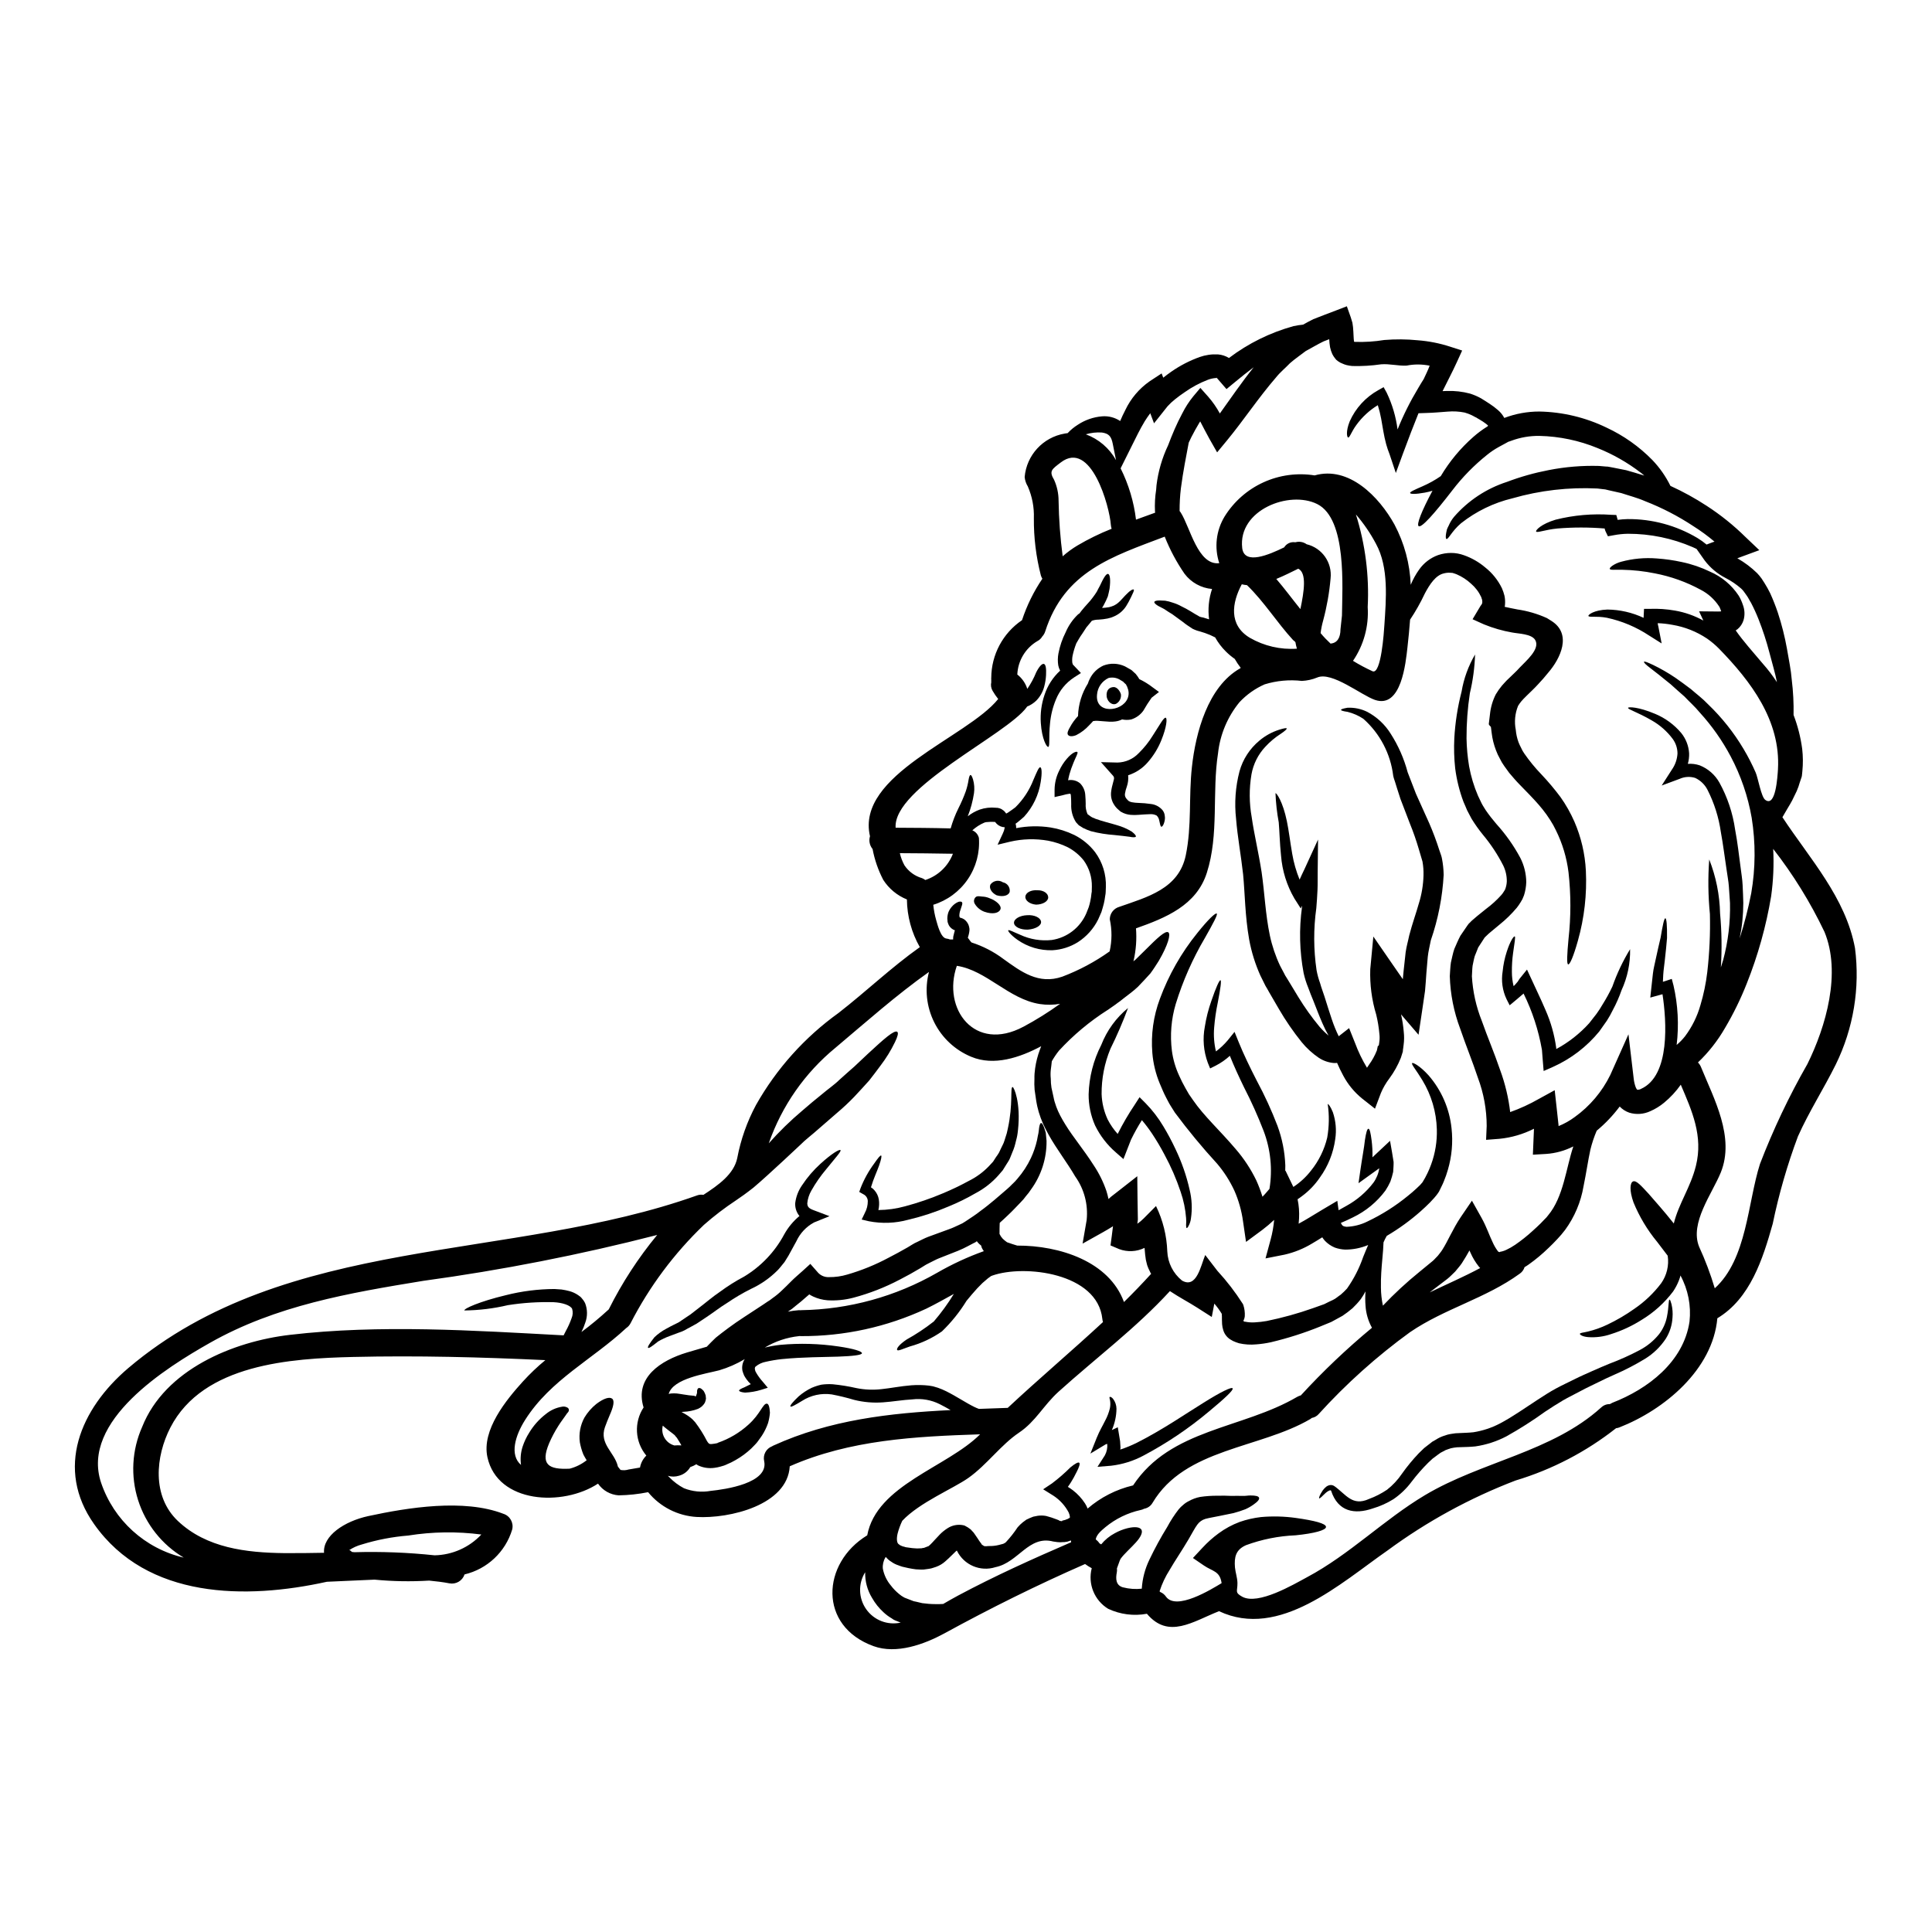 <?xml version="1.0" encoding="UTF-8"?>
<!-- Uploaded to: SVG Repo, www.svgrepo.com, Generator: SVG Repo Mixer Tools -->
<svg fill="#000000" width="800px" height="800px" version="1.1" viewBox="144 144 512 512" xmlns="http://www.w3.org/2000/svg">
 <g>
  <path d="m635.59 395.23c1.371 10.586-0.406 21.344-5.117 30.922-3.172 6.387-7.086 12.48-9.988 18.98h-0.004c-2.824 7.539-5.059 15.289-6.691 23.176-2.629 9.352-5.961 19.816-14.676 25.047-1.223 13.637-14.066 24.262-25.977 28.926-0.277 0.109-0.566 0.18-0.863 0.207-7.93 6.254-16.969 10.957-26.641 13.863-12.094 4.629-23.508 10.867-33.934 18.547-12.414 8.633-28.652 23.617-44.645 16.082-6.977 2.754-13.383 7.477-19.117 0.68l-0.004 0.004c-3.473 0.645-7.059 0.184-10.258-1.316-3.664-2.234-5.43-6.606-4.352-10.758-0.617-0.324-1.207-0.695-1.766-1.109-12.773 5.594-25.051 11.688-37.305 18.391-5.301 2.879-12.664 5.574-18.73 3.379-14.727-5.301-13.82-21.996-1.699-29.379 2.492-13.363 21.203-18.031 29.914-26.766-17.191 0.566-34.5 1.453-50.445 8.473-0.59 10.281-15.949 13.93-24.691 13.43h-0.004c-5.008-0.305-9.664-2.684-12.84-6.566-2.574 0.516-5.191 0.797-7.82 0.836-2.195-0.152-4.203-1.293-5.457-3.102-9.352 6.141-26.613 5.277-29.309-7-1.574-7.227 5.008-15.223 9.445-20.117v0.004c1.836-2.012 3.809-3.887 5.906-5.617-16.969-0.789-33.957-1.242-50.922-0.84-16.402 0.395-39.754 1.816-48.453 18.711-3.938 7.68-4.938 18.188 1.996 24.758 7.586 7.18 18.141 8.402 28.223 8.516 3.488 0.02 7-0.023 10.508-0.09-0.363-4.488 5.344-8.336 11.691-9.719 10.574-2.285 25.344-4.644 35.785-0.633v0.004c1.785 0.535 2.832 2.379 2.383 4.188-1.785 5.93-6.594 10.461-12.621 11.895-0.559 1.688-2.281 2.695-4.027 2.359-1.742-0.34-3.543-0.543-5.367-0.723h-0.004c-4.816 0.293-9.648 0.211-14.453-0.254-4.168 0.16-8.402 0.395-12.637 0.566-21.379 4.723-47.625 4.644-61.676-15.266-10.395-14.691-3.688-30.551 9.059-41.375 41.949-35.586 101.32-28.109 150.75-45.758 0.527-0.188 1.098-0.234 1.652-0.137 3.965-2.582 8.086-5.481 8.969-9.762 0.93-4.906 2.602-9.641 4.961-14.043 5.434-9.629 12.902-17.953 21.879-24.402 7.316-5.684 14-12.094 21.543-17.441-2.195-3.856-3.371-8.203-3.422-12.641-2.578-1.035-4.773-2.852-6.273-5.195-1.336-2.57-2.293-5.324-2.828-8.172-0.781-0.941-1.039-2.211-0.684-3.379-3.824-16.355 25.801-26.164 33.977-36.375-0.555-0.688-1.051-1.414-1.492-2.18-0.402-0.688-0.523-1.508-0.34-2.285-0.023-0.188-0.023-0.379 0-0.566-0.027-0.191-0.027-0.383-0.008-0.57 0.023-6.133 3.078-11.852 8.152-15.289 1.281-3.894 3.098-7.59 5.394-10.984-0.168-0.27-0.297-0.559-0.395-0.863-1.277-4.957-1.902-10.059-1.859-15.176 0.102-2.894-0.449-5.769-1.605-8.422-0.465-0.758-0.75-1.609-0.836-2.492 0.508-5.801 4.859-10.527 10.598-11.512 0.273-0.066 0.52-0.066 0.789-0.113 0.797-0.855 1.699-1.602 2.691-2.219 1.926-1.281 4.148-2.051 6.453-2.238 1.691-0.137 3.375 0.301 4.785 1.242 0.395-0.953 0.84-1.902 1.359-2.898h-0.004c1.453-3.062 3.68-5.691 6.457-7.633l3.172-2.082 0.43 1.129c0.703-0.543 1.406-1.105 2.152-1.605 2.312-1.609 4.824-2.906 7.473-3.863 1.562-0.551 3.219-0.789 4.871-0.703 1.035 0.086 2.035 0.41 2.922 0.953 5.117-3.879 10.93-6.746 17.125-8.449 0.828-0.176 1.668-0.309 2.516-0.391 0.906-0.52 1.812-0.996 2.715-1.449 1.969-0.789 3.965-1.52 5.961-2.289l2.922-1.129 1.043 2.945c0.156 0.477 0.297 0.953 0.43 1.426 0.07 0.395 0.113 0.746 0.16 1.133 0.156 1.676 0.133 3.035 0.273 3.898l-0.004-0.008c0.094 0.031 0.195 0.047 0.293 0.043 2.578 0.086 5.156-0.078 7.699-0.496 2.957-0.246 5.93-0.227 8.879 0.07 2.93 0.219 5.816 0.789 8.609 1.699l3.172 1.02-1.383 3.035c-1.297 2.856-2.652 5.344-3.805 7.723 0.395-0.023 0.723-0.023 1.129-0.043 2.078-0.074 4.156 0.16 6.164 0.699 0.988 0.316 1.945 0.727 2.856 1.223l1.266 0.789 0.52 0.34 0.523 0.34v-0.004c0.789 0.512 1.539 1.082 2.246 1.699 0.676 0.578 1.238 1.277 1.652 2.062 2.965-1.125 6.109-1.703 9.285-1.699 6.188 0.113 12.281 1.578 17.848 4.281 4.516 2.106 8.613 5.004 12.098 8.562 1.945 2.027 3.562 4.344 4.801 6.863 3.34 1.52 6.559 3.293 9.629 5.301 3.688 2.394 7.125 5.156 10.258 8.246l3.668 3.488-5.051 1.859-0.789 0.297c0.023 0 0.047 0.023 0.09 0.043l0.004-0.004c1.879 1.074 3.617 2.383 5.164 3.894 0.426 0.449 0.82 0.926 1.184 1.43l0.746 1.152c0.555 0.879 1.062 1.789 1.52 2.719 0.766 1.688 1.449 3.41 2.039 5.164 1.035 3.141 1.844 6.352 2.426 9.605 0.496 2.945 1.062 5.574 1.266 8.199 0.379 3.09 0.539 6.199 0.477 9.312 1.113 2.902 1.883 5.93 2.289 9.012 0.223 1.941 0.238 3.902 0.047 5.848l-0.07 0.723-0.043 0.363v0.09c0 0.023-0.09 0.43-0.09 0.43l-0.07 0.18-0.395 1.18h-0.004c-0.219 0.809-0.5 1.598-0.836 2.363-0.395 0.84-0.789 1.652-1.199 2.469-0.414 0.816-0.789 1.359-1.18 2.039-0.473 0.84-0.926 1.609-1.402 2.402 7.293 11.066 16.738 21.277 19.23 34.664zm-12.637 30.809c4.961-10.031 9.055-24.238 4.531-35.133h-0.004c-3.715-7.785-8.266-15.145-13.57-21.945 0.223 4.195 0.039 8.406-0.543 12.57-1.324 7.934-3.5 15.699-6.481 23.172-1.598 4.047-3.516 7.961-5.731 11.707-1.941 3.379-4.359 6.461-7.18 9.152 0.336 0.34 0.605 0.742 0.789 1.18 3.445 8.449 9.055 18.621 5.254 27.996-2.336 5.688-8.246 13.344-5.754 19.617v0.004c1.648 3.578 3.039 7.273 4.168 11.051 8.562-7.766 8.699-22.695 11.98-32.957 3.5-9.109 7.691-17.941 12.535-26.414zm-7.773-78.234c0.723-12.867-7.203-23.262-15.605-31.883-0.98-0.996-2.051-1.898-3.195-2.695-2.773-1.855-5.906-3.098-9.195-3.644-1.277-0.242-2.574-0.387-3.875-0.434 0.023 0.285 0.078 0.562 0.16 0.836l0.883 4.531-3.305-2.082h-0.004c-3.41-2.262-7.211-3.863-11.215-4.723-2.754-0.523-4.82-0.023-4.891-0.5-0.043-0.297 1.43-1.539 5.031-1.676 3.32 0.035 6.598 0.785 9.602 2.199v-0.07l0.113-2.309h1.652l0.004-0.004c2.176-0.078 4.356 0.074 6.5 0.453 2.656 0.453 5.211 1.348 7.566 2.652l-1.133-2.449 4.938 0.047-0.004 0.004c0.312 0.008 0.621-0.008 0.93-0.047l-0.199-0.543-0.203-0.5-0.047-0.109c-0.02 0-0.109-0.16-0.109-0.16l-0.004-0.004c-1.219-1.871-2.906-3.394-4.894-4.414-3.793-2.059-7.879-3.519-12.117-4.332-2.836-0.578-5.715-0.895-8.609-0.953-1.926-0.066-3.262 0.16-3.352-0.246-0.043-0.18 0.18-0.43 0.633-0.789 0.719-0.492 1.52-0.859 2.363-1.086 3.078-0.836 6.281-1.137 9.465-0.879 2.227 0.152 4.438 0.469 6.617 0.945 2.602 0.543 5.125 1.402 7.516 2.562 3.059 1.324 5.672 3.504 7.523 6.277l0.18 0.297 0.043 0.09 0.09 0.156 0.07 0.113 0.246 0.52h0.004c0.207 0.449 0.387 0.91 0.543 1.379 0.484 1.293 0.543 2.707 0.156 4.031-0.289 0.922-0.832 1.742-1.574 2.363-0.18 0.133-0.34 0.227-0.496 0.34 1.969 2.832 4.531 5.664 7.18 8.812 1.371 1.539 2.621 3.184 3.742 4.914-0.434-2.363-1.27-5.031-1.996-7.871-0.773-2.977-1.727-5.906-2.856-8.766-0.594-1.508-1.266-2.981-2.016-4.418-0.43-0.656-0.656-1.246-1.18-1.969l-0.816-1.133c-0.191-0.238-0.402-0.465-0.633-0.676-1.25-1.09-2.629-2.023-4.102-2.785-2.176-1.109-4.074-2.699-5.547-4.644l-2.152-3.059c-0.316-0.156-0.656-0.316-1.02-0.477h-0.004c-5.41-2.344-11.246-3.551-17.145-3.543-1.285 0.02-2.566 0.152-3.828 0.395l-1.492 0.273-0.613-1.27v-0.004c-0.125-0.25-0.211-0.516-0.25-0.789-4.168-0.344-8.359-0.344-12.527 0-3.281 0.316-5.438 1.242-5.641 0.789-0.156-0.34 1.363-1.992 5.168-3.125 4.816-1.211 9.793-1.645 14.746-1.293l1.34 0.047 0.34 1.219v0.07l-0.004 0.004c0.879-0.117 1.762-0.184 2.648-0.207 6.519-0.055 12.93 1.688 18.531 5.027 0.84 0.516 1.645 1.09 2.402 1.723l1.672-0.633c0.141-0.059 0.285-0.105 0.434-0.137-1.77-1.496-3.641-2.867-5.598-4.102-4.012-2.652-8.293-4.871-12.773-6.613-2.176-0.953-4.238-1.449-6.32-2.152-1.152-0.273-2.285-0.52-3.398-0.766l-0.84-0.203-0.188-0.023c-0.129-0.023-0.262-0.035-0.395-0.043l-1.516-0.18h0.004c-7.606-0.383-15.223 0.496-22.539 2.602-4.953 1.188-9.59 3.438-13.59 6.59-2.539 2.152-3.422 4.441-3.898 4.168-0.203-0.09-0.227-0.656-0.047-1.652 0.047-0.25 0.113-0.523 0.18-0.84v0.004c0.129-0.344 0.281-0.676 0.457-0.996 0.363-0.859 0.852-1.664 1.449-2.383 3.738-4.297 8.578-7.492 13.996-9.242 3.59-1.359 7.289-2.402 11.059-3.125 4.383-0.863 8.852-1.234 13.316-1.109 0.609 0.047 1.242 0.09 1.855 0.16l0.477 0.02 0.113 0.023 0.297 0.047 0.223 0.043 0.84 0.156 3.422 0.68c1.574 0.453 3.195 0.906 4.801 1.43-0.316-0.277-0.609-0.547-0.949-0.789v0.008c-3.492-2.68-7.332-4.867-11.414-6.504-4.894-2.016-10.113-3.113-15.402-3.234-2.551-0.039-5.086 0.398-7.481 1.289l-0.434 0.156-0.199 0.066-0.113 0.023-0.816 0.453c-0.613 0.34-1.223 0.68-1.836 0.996h0.004c-1.066 0.59-2.074 1.273-3.016 2.039-3.434 2.742-6.523 5.894-9.195 9.383-4.801 6.227-8.199 10.055-8.945 9.512-0.59-0.453 0.723-3.871 3.668-9.379-0.68 0.203-1.367 0.371-2.062 0.5-2.469 0.453-3.824 0.395-3.871 0.09-0.047-0.305 1.156-0.84 3.328-1.789 1.684-0.734 3.293-1.629 4.801-2.676 2.316-3.894 5.227-7.402 8.633-10.395 1.109-0.977 2.293-1.863 3.543-2.652 0.07-0.027 0.141-0.062 0.203-0.109 0.043-0.094 0.113-0.16 0.156-0.25v-0.004c-0.156-0.148-0.32-0.293-0.496-0.426-0.555-0.426-1.137-0.812-1.742-1.16l-0.547-0.316-0.316-0.203-0.246-0.113-0.93-0.496c-0.621-0.297-1.266-0.539-1.93-0.727-1.473-0.297-2.984-0.379-4.481-0.25-1.719 0.113-3.691 0.32-5.731 0.363l-2.016 0.07c-1.266 3.148-2.695 6.816-4.125 10.715l-1.879 5.117-1.676-5.008c-0.34-0.852-0.633-1.719-0.883-2.602-0.656-2.406-0.93-4.668-1.316-6.691h0.004c-0.227-1.238-0.531-2.465-0.906-3.668-2.227 1.355-4.16 3.141-5.688 5.254-1.336 1.812-1.789 3.465-2.195 3.305-0.273-0.066-0.656-1.539 0.43-4.258h-0.004c1.562-3.512 4.227-6.422 7.59-8.289l1.406-0.789 0.84 1.516-0.004 0.004c1.461 3.059 2.426 6.332 2.856 9.691 1.523-3.785 3.352-7.441 5.461-10.938 0.52-0.91 1.02-1.699 1.473-2.426 0.543-1.18 1.133-2.336 1.574-3.543l-0.004 0.004c-2.016-0.414-4.094-0.422-6.113-0.02-2.266 0.109-4.488-0.523-6.75-0.344-2.527 0.367-5.082 0.52-7.633 0.453-0.512-0.043-1.02-0.129-1.52-0.25-0.375-0.098-0.738-0.227-1.086-0.391l-0.613-0.273c-0.094-0.055-0.188-0.117-0.273-0.18l-0.223-0.133-0.066-0.047-0.5-0.395c-0.027-0.031-0.051-0.059-0.07-0.094l-0.203-0.246c-0.289-0.355-0.543-0.742-0.746-1.152-0.266-0.582-0.465-1.191-0.594-1.816-0.121-0.703-0.195-1.414-0.223-2.129-0.523 0.203-1.02 0.395-1.52 0.59-1.629 0.789-3.148 1.719-4.723 2.559-1.402 1.086-2.856 2.062-4.164 3.215-1.223 1.289-2.582 2.363-3.691 3.762-4.621 5.344-8.609 11.371-12.914 16.602l-2.695 3.262-2.016-3.543c-0.949-1.676-1.719-3.258-2.469-4.664-0.09 0.133-0.18 0.273-0.273 0.43-0.746 1.246-1.449 2.516-2.082 3.758-0.25 0.5-0.457 0.953-0.68 1.43-0.023 0.113-0.047 0.203-0.066 0.316-0.566 3.059-1.43 7.273-2.019 11.809v0.004c-0.238 1.992-0.352 3.996-0.34 6 0.09 0.133 0.203 0.246 0.297 0.395 2.516 3.938 4.531 14.086 10.215 13.43-1.359-4.141-0.84-8.668 1.426-12.391 2.465-3.957 6.043-7.102 10.285-9.035 4.246-1.934 8.965-2.57 13.566-1.836 9.082-2.582 17.078 5.641 21.156 13.023 2.617 4.934 4.086 10.391 4.305 15.969 0.59-1.434 1.344-2.793 2.242-4.055 1.246-1.758 3-3.094 5.027-3.824 1.109-0.375 2.273-0.566 3.441-0.566 1.16 0.004 2.312 0.207 3.398 0.609 2.062 0.727 3.977 1.824 5.641 3.238 1.871 1.48 3.379 3.363 4.422 5.512 0.281 0.645 0.508 1.312 0.676 1.996 0.16 0.773 0.207 1.57 0.137 2.359-0.008 0.191-0.035 0.383-0.09 0.566 1.039 0.246 2.172 0.453 3.305 0.68v0.004c2.731 0.391 5.394 1.168 7.906 2.309l1.156 0.723c5.574 3.488 2.402 10.008-0.816 13.727l-1.316 1.574-1.359 1.496c-0.91 1.02-2.336 2.336-3.219 3.215h0.004c-0.445 0.426-0.871 0.871-1.27 1.34-0.301 0.375-0.582 0.77-0.836 1.18-0.82 2.016-1.031 4.231-0.609 6.363 0.098 1.117 0.34 2.215 0.723 3.266 0.195 0.504 0.422 0.996 0.68 1.473 0.223 0.516 0.496 1.008 0.816 1.473 1.375 1.992 2.914 3.871 4.598 5.613 1.789 1.895 3.469 3.891 5.031 5.981 1.449 2.043 2.684 4.231 3.691 6.527 1.781 4.109 2.809 8.512 3.035 12.988 0.301 6.25-0.41 12.508-2.106 18.531-1.18 4.211-2.152 6.406-2.582 6.297-0.43-0.109-0.297-2.516 0.09-6.75 0.656-5.863 0.656-11.781 0-17.645-0.48-3.887-1.609-7.66-3.352-11.168-0.445-0.938-0.953-1.848-1.52-2.719-0.605-0.953-1.262-1.875-1.969-2.758-1.242-1.574-2.992-3.422-4.723-5.184-0.906-0.953-1.812-1.816-2.754-2.902l-1.383-1.609-1.316-1.812 0.004 0.004c-0.457-0.625-0.852-1.293-1.184-1.992-0.398-0.695-0.738-1.422-1.016-2.176-0.586-1.508-0.977-3.082-1.16-4.688l-0.133-1.043-0.07-0.52-0.273-0.25-0.273-0.395v-0.16l0.297-2.445c0.18-1.855 0.699-3.664 1.539-5.328 0.484-0.816 1.031-1.598 1.637-2.328 0.566-0.613 1.18-1.34 1.719-1.816 1.18-1.18 1.969-1.812 2.992-2.969 1.574-1.695 5.551-4.938 4.098-7.336-0.996-1.633-4.461-1.633-6.094-1.969v0.004c-2.562-0.449-5.07-1.172-7.481-2.156l-3.012-1.359 2.082-3.488c0.227-0.363 0.5-0.566 0.477-0.93 0.09-0.137-0.043-0.395 0-0.633v0.004c-0.074-0.285-0.164-0.562-0.27-0.84-0.633-1.359-1.555-2.566-2.695-3.543-1.113-1.027-2.394-1.863-3.785-2.465l-0.477-0.18-0.316-0.09c-0.113-0.023-0.137-0.09-0.34-0.113l-0.656-0.043 0.004-0.004c-0.559-0.027-1.113 0.035-1.652 0.18-2.129 0.477-3.715 2.856-5.031 5.344v0.004c-1.125 2.394-2.426 4.703-3.898 6.906-0.18 2.469-0.43 4.941-0.699 7.359-0.453 3.938-1.574 16.312-8.609 13.91-3.602-1.223-11.414-7.613-15.312-5.934h0.004c-1.289 0.531-2.66 0.836-4.055 0.902-3.32-0.383-6.684-0.074-9.879 0.91-2.516 1.109-4.781 2.719-6.66 4.723-3.168 3.863-5.141 8.562-5.684 13.523-1.629 10.441 0.297 21.496-2.969 31.688-2.754 8.66-10.938 11.957-18.777 14.727 0.219 2.84 0.016 5.695-0.609 8.473-0.023 0.113-0.066 0.18-0.09 0.273 0.18-0.137 0.395-0.32 0.566-0.453 0.93-0.906 1.789-1.742 2.559-2.516 3.172-3.172 5.344-5.254 6.141-4.723 0.699 0.477-0.07 3.352-2.516 7.543-0.656 1.02-1.359 2.176-2.242 3.352-0.996 1.109-2.106 2.309-3.305 3.543-1.18 1.133-2.449 2.016-3.781 3.059l-0.996 0.789-0.613 0.434-0.52 0.395c-0.699 0.473-1.406 0.973-2.106 1.473l-0.008-0.008c-4.746 3.016-9.078 6.641-12.891 10.777-0.703 0.887-1.34 1.828-1.898 2.809-0.09 0.746-0.16 1.516-0.273 2.285v0.004c-0.082 0.77-0.082 1.543 0 2.309-0.004 0.805 0.059 1.609 0.18 2.402 0.18 0.789 0.363 1.629 0.543 2.469 0.094 0.395 0.16 0.887 0.277 1.199 0.156 0.453 0.293 0.93 0.453 1.383 0.297 0.797 0.641 1.578 1.039 2.332 0.434 0.789 0.863 1.609 1.406 2.445 2.016 3.285 4.824 6.594 7.43 10.672 1.438 2.141 2.59 4.465 3.422 6.906 0.215 0.691 0.398 1.395 0.543 2.106l0.676-0.609 2.152-1.676 4.801-3.758 0.066 6.117c0.047 1.766 0.07 3.578 0.09 5.367-0.043 0.395-0.09 0.742-0.133 1.109h0.004c0.609-0.422 1.176-0.902 1.699-1.43l3.238-3.262c1.824 3.754 2.844 7.852 2.988 12.027 0.129 3.016 1.551 5.828 3.894 7.723 3.898 2.242 4.984-3.984 6.16-6.769 1.09 1.406 2.152 2.805 3.238 4.211h0.004c2.481 2.699 4.719 5.609 6.691 8.699l0.109 0.203 0.047 0.113c0.32 0.965 0.453 1.977 0.395 2.988-0.047 0.438-0.18 0.863-0.395 1.25l0.34 0.223c0.09-0.02 0.113-0.043 0.137-0.02 0.848 0.176 1.715 0.238 2.582 0.18 1.055-0.055 2.106-0.176 3.148-0.359 4.18-0.855 8.297-1.996 12.32-3.422 0.996-0.367 1.969-0.703 2.926-1.043 0.766-0.395 1.574-0.789 2.332-1.133 0.754-0.348 1.363-0.953 2.039-1.383h-0.004c0.59-0.508 1.152-1.051 1.676-1.629 1.812-2.578 3.254-5.402 4.281-8.383 0.43-1.086 0.883-2.148 1.316-3.148-1.922 0.809-3.988 1.223-6.074 1.219-0.949-0.035-1.891-0.219-2.785-0.543-0.992-0.414-1.887-1.031-2.625-1.809-0.25-0.285-0.477-0.59-0.684-0.906-0.863 0.543-1.742 1.086-2.672 1.629-2.269 1.379-4.746 2.383-7.336 2.969l-5.031 0.996 1.359-5.008c0.465-1.703 0.773-3.449 0.93-5.207-0.992 0.941-2.035 1.824-3.125 2.648l-4.328 3.195-0.789-5.414c-0.383-2.828-1.16-5.59-2.312-8.199-1.188-2.555-2.711-4.938-4.531-7.086-3.977-4.332-7.727-8.867-11.23-13.586-0.395-0.637-0.789-1.27-1.18-1.883-0.395-0.609-0.727-1.34-1.09-1.996-0.723-1.359-1.129-2.422-1.695-3.734h-0.004c-1.09-2.598-1.762-5.348-1.996-8.156-0.402-4.875 0.281-9.777 1.996-14.359 2.328-6.316 5.68-12.211 9.918-17.441 2.926-3.668 4.801-5.387 5.144-5.164 0.344 0.223-0.906 2.539-3.148 6.504v-0.004c-3.238 5.496-5.824 11.348-7.703 17.441-1.207 4.035-1.551 8.281-1.02 12.457 0.301 2.242 0.938 4.426 1.883 6.481 0.512 1.168 1.086 2.309 1.719 3.418l0.906 1.574 1.09 1.574c2.922 4.258 7.133 8.043 11.258 12.914 2.199 2.531 4.051 5.34 5.512 8.359 0.633 1.406 1.18 2.852 1.633 4.328 0.395-0.395 0.766-0.816 1.152-1.266 0.227-0.273 0.477-0.543 0.699-0.816 0.848-5.191 0.305-10.512-1.574-15.426-1.508-3.902-3.223-7.719-5.141-11.438-1.383-2.832-2.672-5.641-3.781-8.402-1.125 1.027-2.383 1.902-3.738 2.602l-1.492 0.746-0.613-1.496c-1.133-3.062-1.406-6.375-0.789-9.578 0.363-2.312 0.938-4.59 1.719-6.793 1.242-3.625 2.129-5.574 2.426-5.512s0 2.242-0.723 5.961v-0.004c-0.457 2.184-0.777 4.391-0.953 6.613-0.176 2.113-0.016 4.238 0.477 6.297 1.156-0.859 2.211-1.855 3.141-2.961l1.785-2.219 1.09 2.695c1.336 3.305 3.012 6.75 4.867 10.371h0.004c2.051 3.816 3.859 7.762 5.41 11.809 1.246 3.371 1.949 6.918 2.086 10.508 0 0.496-0.023 0.973-0.023 1.473l0.066-0.09 2.086 4.328h0.004c1.773-1.16 3.34-2.609 4.644-4.281 2.078-2.57 3.559-5.574 4.328-8.789 0.516-2.941 0.562-5.945 0.133-8.902 0.156-0.066 0.746 0.633 1.363 2.172v0.004c0.777 2.285 0.996 4.723 0.633 7.109-0.5 3.684-1.898 7.184-4.078 10.195-1.285 1.895-2.883 3.559-4.723 4.918-0.363 0.297-0.789 0.566-1.18 0.84v-0.004c0.352 1.668 0.48 3.375 0.391 5.074-0.023 0.477-0.066 0.949-0.113 1.406 2.016-1.066 4.102-2.426 6.25-3.691l4-2.367 0.34 2.492c0.699-0.395 1.406-0.766 2.106-1.18 2.777-1.527 5.211-3.617 7.137-6.137 0.809-1.129 1.336-2.434 1.539-3.809-0.859 0.609-1.695 1.223-2.492 1.789l-3.012 2.172 0.52-3.625c0.453-3.148 0.977-5.844 1.18-7.812 0.293-1.906 0.586-2.992 0.93-2.992s0.586 1.109 0.836 3.035v0.004c0.195 1.5 0.27 3.016 0.227 4.531 0.699-0.656 1.43-1.336 2.172-2.039l2.492-2.332 0.547 3.148c0.109 0.789 0.273 1.609 0.395 2.449 0.023 0.859-0.066 1.742-0.113 2.625-0.191 0.875-0.441 1.738-0.746 2.582-0.375 0.828-0.816 1.625-1.312 2.383-2.246 3.023-5.191 5.453-8.586 7.086-1.109 0.566-2.176 1.043-3.219 1.473v-0.004c0.086 0.203 0.191 0.391 0.32 0.57 0.18 0.246 0.453 0.395 1.199 0.477v-0.004c1.93-0.074 3.824-0.559 5.551-1.426 3.824-1.816 7.414-4.09 10.688-6.773 0.789-0.633 1.543-1.266 2.242-1.926 0.34-0.316 0.68-0.633 0.996-0.949 0.156-0.16 0.273-0.32 0.395-0.453l0.18-0.203 0.066-0.09h0.004c0.484-0.773 0.926-1.578 1.312-2.402 0.367-0.754 0.691-1.523 0.973-2.312 1.086-2.973 1.598-6.125 1.508-9.293-0.125-4.609-1.453-9.105-3.848-13.047-1.699-2.805-2.969-4.188-2.695-4.508 0.18-0.223 1.969 0.613 4.371 3.262v0.004c3.414 3.941 5.531 8.836 6.07 14.02 0.406 3.691 0.074 7.422-0.973 10.984-0.289 1.016-0.637 2.016-1.043 2.992-0.395 1.043-0.863 1.789-1.289 2.754l-0.16 0.25c-0.043 0.066-0.109 0.156-0.109 0.156l-0.137 0.203-0.297 0.395c-0.18 0.227-0.395 0.477-0.566 0.68-0.395 0.43-0.766 0.84-1.152 1.242-0.789 0.789-1.574 1.543-2.426 2.289l-0.004 0.008c-2.789 2.469-5.805 4.66-9.016 6.547-0.324 0.555-0.609 1.129-0.859 1.719-0.023 1.109-0.156 2.719-0.34 4.723-0.18 2.004-0.395 4.484-0.344 7.246v0.004c0.012 1.613 0.188 3.223 0.523 4.801 3.023-3.188 6.246-6.172 9.656-8.934 1.156-0.949 2.363-1.969 3.582-2.945 0.566-0.496 0.84-0.906 1.312-1.336 0.395-0.523 0.82-1 1.18-1.574 1.449-2.242 2.828-5.617 4.914-8.699l2.949-4.328 2.512 4.484c1.43 2.562 2.039 4.621 2.992 6.551l-0.004-0.004c0.352 0.801 0.793 1.562 1.312 2.266 0.066 0.086 0.133 0.168 0.207 0.246 0.043 0 0.43 0.09 0.43 0.09s-0.023-0.066-0.047-0.066l0.137-0.043c0.152-0.012 0.305-0.043 0.453-0.09 0.371-0.098 0.734-0.23 1.086-0.395 0.828-0.387 1.625-0.84 2.379-1.355 1.633-1.125 3.184-2.356 4.641-3.695 0.703-0.633 1.543-1.406 2.106-1.969l1.043-1.086v0.004c0.344-0.316 0.656-0.668 0.93-1.043 4.102-4.891 4.758-12.504 6.691-18.277v-0.004c-2.242 1.141-4.691 1.82-7.203 1.992l-3.512 0.203 0.156-3.758c0.043-1.066 0.09-2.086 0.133-3.125h0.004c-2.859 1.449-5.961 2.356-9.152 2.672l-3.543 0.273 0.156-3.625h0.004c0-4.387-0.793-8.738-2.336-12.844-1.426-4.301-3.191-8.586-4.688-12.988-1.68-4.453-2.613-9.152-2.754-13.91 0.09-1.223 0.113-2.445 0.297-3.644 0.293-1.18 0.496-2.402 0.906-3.582 0.52-1.18 1.043-2.445 1.605-3.488 0.59-0.863 1.156-1.719 1.746-2.559l0.109-0.16 0.297-0.395h-0.004c0.043-0.043 0.082-0.09 0.117-0.137l0.34-0.316h-0.004c0.195-0.223 0.406-0.426 0.633-0.613 0.434-0.395 0.863-0.746 1.27-1.086l2.363-1.906h0.004c1.426-1.059 2.742-2.258 3.934-3.578 0.25-0.27 0.469-0.566 0.656-0.879l0.273-0.434c0.031-0.09 0.078-0.176 0.137-0.25 0.25-0.66 0.395-1.355 0.43-2.062 0.02-1.457-0.297-2.898-0.93-4.211-1.484-2.93-3.301-5.68-5.41-8.199-1.09-1.34-2.086-2.746-2.992-4.215-0.395-0.789-0.816-1.516-1.18-2.238-0.316-0.789-0.656-1.52-0.973-2.266v-0.004c-1.07-2.863-1.809-5.844-2.199-8.879-0.285-2.644-0.359-5.312-0.227-7.969 0.234-4.172 0.879-8.305 1.926-12.348 0.586-3.469 1.797-6.805 3.578-9.84-0.117 3.465-0.578 6.91-1.383 10.285-0.605 3.965-0.898 7.969-0.883 11.98 0.047 2.465 0.273 4.926 0.68 7.359 0.488 2.688 1.281 5.309 2.359 7.816 0.32 0.652 0.609 1.289 0.93 1.949 0.32 0.656 0.746 1.266 1.133 1.902 0.871 1.258 1.809 2.469 2.809 3.625 2.473 2.727 4.606 5.746 6.344 8.988 1.012 1.988 1.551 4.184 1.574 6.414-0.035 1.184-0.234 2.356-0.59 3.484-0.133 0.344-0.297 0.703-0.43 1.043l-0.477 0.816c-0.309 0.512-0.648 1.004-1.02 1.473-1.383 1.641-2.922 3.144-4.598 4.484-0.789 0.633-1.52 1.266-2.289 1.902-0.363 0.293-0.711 0.602-1.039 0.93-0.16 0.137-0.32 0.297-0.453 0.43l-0.16 0.18c-0.543 0.863-1.109 1.723-1.676 2.582-0.363 0.82-0.562 1.52-0.906 2.266-0.246 0.789-0.395 1.719-0.586 2.582-0.113 0.883-0.113 1.836-0.18 2.754l-0.004 0.004c0.23 4.09 1.125 8.113 2.648 11.914 1.449 4.144 3.281 8.379 4.844 12.988h0.004c1.316 3.59 2.207 7.32 2.652 11.121 2.629-0.934 5.168-2.102 7.586-3.488l4.211-2.309 0.5 4.508c0.156 1.574 0.34 3.172 0.52 4.777v0.227h0.004c1.523-0.617 2.961-1.422 4.281-2.402 4.012-2.879 7.246-6.707 9.422-11.141l4.82-10.785 1.383 11.691v-0.004c0.078 0.809 0.262 1.602 0.547 2.363 0.098 0.223 0.219 0.438 0.363 0.633 0.359 0.035 0.723-0.043 1.039-0.223 7.816-3.512 6.75-18.105 5.688-25.078-0.34 0.09-0.703 0.18-1.02 0.273l-2.219 0.613 0.223-2.039c0.16-1.52 0.32-2.949 0.477-4.328 0.156-1.383 0.5-2.559 0.723-3.711 0.5-2.336 0.93-4.191 1.316-5.82 0.543-3.219 0.93-5.117 1.246-5.117 0.32 0 0.496 1.879 0.453 5.231-0.137 1.652-0.34 3.805-0.609 6.094-0.113 1.133-0.32 2.363-0.395 3.648-0.023 0.586-0.066 1.242-0.09 1.859 0.246-0.07 0.477-0.16 0.723-0.227l1.629-0.543 0.434 1.652 0.004-0.008c1.203 5.195 1.492 10.562 0.855 15.855 0.816-0.684 1.559-1.453 2.219-2.285 1.855-2.477 3.238-5.273 4.078-8.246 0.859-2.856 1.465-5.781 1.816-8.742 0.59-5.121 0.824-10.273 0.699-15.426-0.477-4.805-0.535-9.641-0.18-14.453 1.797 4.566 2.769 9.414 2.875 14.32 0.441 4.75 0.512 9.527 0.207 14.289 0.199-0.633 0.395-1.266 0.609-1.949v0.004c1.32-4.926 1.93-10.016 1.812-15.113-0.09-1.426-0.199-2.875-0.293-4.328-0.09-1.457-0.434-3.102-0.637-4.688-0.496-3.215-0.883-6.5-1.492-9.785-0.555-3.906-1.754-7.695-3.543-11.211-0.707-1.383-1.855-2.492-3.262-3.148-1.359-0.422-2.824-0.336-4.121 0.25l-4.754 1.766 2.715-4.234c0.875-1.25 1.383-2.719 1.473-4.238 0-1.383-0.438-2.731-1.246-3.852-1.504-2.027-3.418-3.715-5.617-4.957-3.785-2.195-6.344-2.902-6.231-3.305 0.043-0.297 2.754-0.273 7.113 1.574v-0.004c2.699 1.113 5.094 2.863 6.977 5.098 1.238 1.535 1.969 3.418 2.086 5.391 0.031 0.938-0.082 1.879-0.34 2.785 1.066-0.078 2.137 0.055 3.148 0.395 2.207 0.879 4.043 2.484 5.211 4.555 2.133 3.863 3.547 8.086 4.168 12.457 0.656 3.441 1.02 6.816 1.449 9.988 0.18 1.605 0.477 3.125 0.543 4.754 0.066 1.629 0.16 3.195 0.18 4.723-0.004 3.16-0.328 6.309-0.973 9.402 1.266-3.949 2.293-7.965 3.082-12.031 1.137-6.602 1.172-13.344 0.113-19.953-0.988-5.684-2.867-11.172-5.57-16.266-2.231-4.211-4.988-8.125-8.203-11.645-1.316-1.605-2.805-2.898-4.031-4.211-1.359-1.18-2.582-2.285-3.668-3.262-2.289-1.859-4.078-3.305-5.324-4.234-1.246-0.93-1.836-1.539-1.742-1.719 0.09-0.18 0.887 0.109 2.309 0.789v-0.008c2.09 1.008 4.106 2.164 6.027 3.465 1.242 0.863 2.625 1.883 4.098 2.992 1.406 1.246 3.059 2.449 4.578 4.055l-0.004-0.004c3.644 3.496 6.801 7.469 9.375 11.809 1.207 2.023 2.285 4.121 3.223 6.277 0.609 1.402 1.449 6.406 2.512 7.203 2.801 2.125 3.254-6.094 3.391-8.156zm-21.746 105.15c1.969-7.906-1.043-14.562-4.012-21.5-1.254 1.785-2.746 3.391-4.43 4.781-1.102 0.914-2.332 1.668-3.644 2.238-1.746 0.816-3.731 0.957-5.574 0.395-0.965-0.332-1.836-0.891-2.539-1.629-1.773 2.367-3.82 4.519-6.094 6.41-0.691 1.629-1.254 3.309-1.672 5.027-0.637 2.902-1.066 6.07-1.816 9.695-0.707 4.184-2.383 8.148-4.891 11.574-0.633 0.836-1.316 1.641-2.039 2.402-0.84 0.906-1.516 1.574-2.336 2.363v-0.004c-1.641 1.602-3.402 3.07-5.273 4.398-0.352 0.25-0.715 0.484-1.09 0.699-0.219 0.711-0.672 1.328-1.289 1.742-8.969 6.527-19.91 9.242-29.035 15.473h-0.004c-8.812 6.394-16.945 13.684-24.262 21.75-0.465 0.52-1.094 0.871-1.785 0.992-0.121 0.113-0.254 0.211-0.395 0.297-13.41 7.871-33.184 7.699-41.812 22.195-0.469 0.828-1.281 1.402-2.219 1.574-0.301 0.16-0.621 0.273-0.953 0.34-3.418 0.75-6.606 2.305-9.309 4.527-0.953 0.82-2.336 1.883-2.582 3.238v0.004c0.387 0.297 0.727 0.66 0.996 1.066 0.133 0.09 0.297 0.18 0.453 0.273v-0.004c0.996-1.219 2.231-2.231 3.625-2.965 1.047-0.582 2.168-1.023 3.328-1.316 1.949-0.477 3.305-0.316 3.711 0.395 0.406 0.707-0.199 1.969-1.473 3.375-1.152 1.316-3.125 3.016-4.074 4.371l-0.227 0.52c-0.246 0.656-0.5 1.34-0.723 1.996 0.047 0.336 0.039 0.684-0.023 1.02-0.34 1.742-0.273 3.441 1.609 3.988v-0.004c1.633 0.426 3.328 0.547 5.004 0.363 0.168-2.684 0.859-5.309 2.039-7.727 1.414-2.969 2.992-5.859 4.723-8.66 0.871-1.629 1.879-3.184 3.016-4.644 0.355-0.438 0.758-0.832 1.199-1.18 0.441-0.398 0.941-0.734 1.477-0.996 0.938-0.531 1.953-0.902 3.012-1.109 1.516-0.223 3.043-0.328 4.578-0.32 1.336-0.043 2.582 0 3.715 0.047 1.062 0 1.992-0.047 2.856 0 0.863 0.047 1.574-0.137 2.219-0.113 1.242 0 2.082 0.156 2.238 0.59s-0.316 1.02-1.449 1.812c-0.68 0.488-1.41 0.906-2.172 1.246-1.031 0.395-2.082 0.738-3.148 1.02-1.109 0.223-2.336 0.473-3.648 0.746-1.316 0.277-2.828 0.52-3.805 0.789h-0.004c-0.855 0.258-1.605 0.793-2.129 1.52-0.633 0.836-1.449 2.402-2.309 3.871-1.836 3.125-3.602 5.66-5.027 8.133-1.133 1.773-2.031 3.684-2.672 5.684 0.07 0.059 0.141 0.117 0.203 0.184 0.594 0.242 1.105 0.652 1.473 1.18 2.715 3.871 12.047-1.902 14.77-3.543-0.477-3.262-2.383-3.082-4.723-4.691l-2.879-1.969 2.535-2.719c1.301-1.41 2.734-2.691 4.281-3.824 1.711-1.258 3.586-2.273 5.574-3.016 1.832-0.641 3.731-1.07 5.66-1.293 3.066-0.27 6.152-0.191 9.199 0.23 4.984 0.699 7.973 1.473 8.02 2.363 0.043 0.891-3.125 1.742-8.066 2.242-4.496 0.184-8.938 1.07-13.16 2.625-2.719 1.223-3.125 3.172-2.902 5.902 0.137 1.383 0.633 2.715 0.656 4.098 0.047 2.219-0.816 2.492 1.266 3.648 4.215 2.309 13.523-3.195 17.215-5.188 11.258-6.004 20.316-15.219 31.211-21.723 14.996-8.945 33.637-11.414 46.684-23.223h0.008c0.617-0.602 1.449-0.93 2.312-0.91 0.219-0.137 0.445-0.258 0.68-0.359 9.332-3.621 18.844-10.781 20.43-21.52 0.457-4.215-0.379-8.473-2.402-12.203l-0.156 0.59c-0.113 0.34-0.203 0.543-0.297 0.816-0.398 1.004-0.906 1.961-1.516 2.856-2.269 3.004-5.09 5.547-8.312 7.496-2.535 1.609-5.269 2.879-8.133 3.781-1.961 0.68-4.043 0.945-6.113 0.789-1.496-0.137-2.106-0.633-2.129-0.84 0-0.32 0.883-0.32 2.129-0.633 1.781-0.426 3.512-1.043 5.164-1.836 2.5-1.188 4.891-2.59 7.144-4.191 2.723-1.855 5.125-4.144 7.113-6.773 1.488-2.117 2.106-4.731 1.723-7.293-0.883-1.18-1.812-2.363-2.828-3.715h-0.004c-2.586-3.141-4.688-6.652-6.231-10.418-1.152-3.215-0.906-5.211-0.133-5.551 0.859-0.395 2.238 1.223 4.121 3.238 1.719 1.992 4.121 4.644 6.691 7.902 1.332-5.367 4.434-9.535 5.863-15.285zm-54.973-196.41c0.023-0.07 0-0.07-0.023 0v0.02zm-2.199 223.5c-0.137-0.137-0.273-0.297-0.395-0.434h0.004c-0.879-1.113-1.609-2.328-2.176-3.625-0.102-0.199-0.191-0.402-0.273-0.609-0.609 1.086-1.242 2.195-2.016 3.379-0.52 0.766-1.18 1.492-1.766 2.215-0.699 0.68-1.473 1.477-2.106 1.969-1.242 0.953-2.492 1.906-3.691 2.809-0.34 0.246-0.633 0.496-0.953 0.746 4.469-2.148 9.023-4.121 13.371-6.449zm-25.391-170.34c0.453-6.883 1.219-15.312-2.219-21.586-1.473-2.793-3.262-5.406-5.324-7.793 2.496 7.934 3.555 16.246 3.125 24.551 0.328 5.051-1.043 10.066-3.894 14.25 1.664 1.023 3.391 1.941 5.164 2.754 2.312 1.027 3.059-10.68 3.148-12.176zm-3.285 186.17c-0.992-1.789-1.578-3.781-1.707-5.824-0.105-1.273-0.105-2.555 0-3.824-0.375 0.703-0.789 1.383-1.246 2.035-0.672 0.863-1.406 1.672-2.195 2.422-0.848 0.723-1.73 1.395-2.652 2.016-0.973 0.523-1.969 1.09-2.988 1.633-0.953 0.395-1.906 0.789-2.879 1.18v0.004c-4.258 1.727-8.641 3.125-13.113 4.188-1.277 0.277-2.57 0.469-3.871 0.566-1.535 0.148-3.078 0.051-4.578-0.293-0.539-0.16-1.062-0.359-1.574-0.59l-0.789-0.453c-0.863-0.566-1.504-1.414-1.809-2.402-0.172-0.527-0.281-1.078-0.32-1.633-0.047-0.836-0.047-1.539-0.047-2.082 0-0.219-0.012-0.438-0.043-0.656-0.578-0.953-1.238-1.855-1.969-2.695l-0.676 3.543-3.887-2.484c-2.086-1.34-4.644-2.672-7.203-4.371-8.992 9.809-19.68 17.781-29.52 26.664-4.031 3.668-6.047 7.871-10.441 10.828-4.801 3.215-8.539 8.539-13.43 12.004-3.988 2.828-12.957 6.5-17.535 11.371v-0.004c-0.523 1.09-0.938 2.227-1.242 3.398-0.32 1.359-0.227 2.559 0.363 2.856l-0.004-0.004c0.168 0.164 0.371 0.289 0.59 0.363 0.266 0.137 0.547 0.227 0.84 0.273 0.148 0.066 0.309 0.113 0.473 0.137l0.789 0.109 0.816 0.113 0.633 0.047h-0.004c0.445 0.051 0.895 0.059 1.34 0.02 0.18-0.02 0.43 0 0.566-0.02 0.125-0.051 0.258-0.082 0.395-0.09l0.203-0.023c0.09-0.023 0.273-0.113 0.395-0.156l0.84-0.32c0.066-0.09 0.273-0.227 0.496-0.453 0.656-0.633 1.43-1.574 2.473-2.629h-0.004c0.609-0.617 1.285-1.16 2.016-1.629 1.227-0.809 2.727-1.102 4.168-0.816l0.246 0.066 0.156 0.047 0.004 0.004c0.559 0.273 1.086 0.605 1.574 0.996l0.816 0.883c0.363 0.5 0.723 1.02 0.953 1.383l-0.004-0.004c0.363 0.586 0.758 1.156 1.184 1.699-0.023 0-0.043 0.023-0.066 0.023-0.023 0 0.363 0.199 0.5 0.316l0.156 0.09 0.066 0.047c0.035 0.016 0.078 0.016 0.113 0l0.363 0.023 0.543-0.047 1.086-0.023c0.762-0.047 1.512-0.18 2.242-0.395l0.68-0.18 0.133-0.066h0.004c0.207-0.086 0.398-0.211 0.566-0.363 1.141-1.223 2.18-2.539 3.102-3.934 0.426-0.496 0.895-0.953 1.406-1.363l0.543-0.395c0.023-0.023 0.363-0.273 0.363-0.273v0.004c0.047-0.02 0.094-0.043 0.137-0.07l0.246-0.109 0.477-0.227 0.977-0.395c0.363-0.09 0.766-0.16 1.152-0.227v-0.004c0.754-0.109 1.52-0.094 2.269 0.047 0.945 0.246 1.875 0.547 2.781 0.906l0.395 0.156c0.055 0 0.109 0.016 0.156 0.047-0.043 0.09 0.477 0.273 0.887 0.273v-0.004c-0.008-0.027-0.008-0.059 0-0.09l0.047-0.047 0.43-0.113c0.262-0.043 0.512-0.129 0.746-0.25 0.184-0.035 0.352-0.113 0.5-0.227 0.043 0 0.113-0.066 0.156-0.09l0.047-0.043c0.18 0.133 0.246-0.5-0.18-1.449-0.941-1.789-2.32-3.309-4.008-4.422l-2.754-1.719 2.363-1.574h-0.004c1.719-1.297 3.348-2.711 4.867-4.234 1.246-1.02 2.062-1.453 2.336-1.223 0.273 0.227 0 1.133-0.746 2.559l-0.004-0.004c-0.43 0.887-0.902 1.75-1.422 2.582-0.25 0.395-0.523 0.82-0.84 1.246v0.004c0.461 0.277 0.906 0.582 1.332 0.906 1.254 0.965 2.336 2.141 3.199 3.465 0.258 0.402 0.48 0.824 0.656 1.27 0 0.023 0 0.066 0.043 0.113 3.465-2.988 7.598-5.094 12.051-6.141 9.941-15.062 28.945-14.926 43.488-23.465h0.004c0.305-0.172 0.633-0.305 0.969-0.395 5.867-6.394 12.164-12.379 18.848-17.914zm-7.953-188.73c0.07-7.406 1.363-25.586-6.547-29.559-7.406-3.715-21.066 1.574-19.887 11.668 0.566 4.598 7.184 1.719 11.125-0.203v-0.004c0.582-0.945 1.652-1.473 2.754-1.359 0.07-0.004 0.137 0.004 0.207 0.02 1.023-0.289 2.125-0.098 2.988 0.523 4.098 0.988 6.816 4.867 6.344 9.055-0.328 3.773-0.988 7.508-1.969 11.164-0.309 1.094-0.535 2.207-0.676 3.332 0.82 0.984 1.707 1.914 2.648 2.785 1.719-0.18 2.606-1.453 2.625-3.828 0.117-1.219 0.254-2.418 0.387-3.594zm-11.02-1.719c0.977-4.668 1.746-9.586-0.562-10.715-1.766 0.859-3.762 1.879-5.82 2.715 2.231 2.594 4.246 5.348 6.394 8zm-13.418 7.582c3.785 2.188 8.141 3.199 12.5 2.898-0.168-0.555-0.301-1.125-0.391-1.695-0.047-0.07-0.113-0.137-0.156-0.203l-0.004-0.004c-0.168-0.117-0.328-0.246-0.477-0.395-4.281-4.664-7.637-10.125-12.203-14.539h0.004c-0.465-0.039-0.93-0.117-1.383-0.227-2.633 4.902-3.508 10.793 2.109 14.164zm1.086-71.715c-1.652 1.242-3.375 2.606-5.141 4.078l-2.109 1.742-2.648-3.059c-0.066-0.09-0.043 0.023 0.047 0.09 0.09 0.066 0.09 0.023-0.16 0.023v0.004c-0.785 0.051-1.559 0.227-2.289 0.52-2.106 0.82-4.106 1.895-5.953 3.195-0.91 0.609-1.816 1.266-2.629 1.926-0.715 0.562-1.379 1.184-1.992 1.859l-3.582 4.508-0.996-2.672c-0.496 0.656-0.996 1.383-1.449 2.106-1.289 2.129-2.363 4.371-3.445 6.547l-2.969 5.961 0.004-0.008c2.129 4.262 3.512 8.859 4.078 13.594l5.074-1.84c-0.008-0.113-0.02-0.227-0.043-0.34-0.094-1.93 0.012-3.863 0.312-5.773 0.023-0.395 0.047-0.789 0.09-1.156 0.449-3.676 1.488-7.258 3.082-10.602 0.52-1.383 1.086-2.809 1.719-4.258 0.613-1.383 1.27-2.785 2.039-4.211h0.004c0.797-1.598 1.77-3.102 2.898-4.488l1.883-2.242 2.082 2.336c1.188 1.359 2.219 2.848 3.082 4.438 2.789-3.867 5.617-8.059 9.012-12.297zm-3.668 79.867c0.066-0.055 0.129-0.113 0.184-0.18-0.582-0.75-1.109-1.539-1.578-2.363-0.84-0.586-1.633-1.242-2.359-1.969-1.117-1.102-2.07-2.359-2.836-3.734-0.883-0.465-1.805-0.859-2.754-1.18-0.43-0.137-0.863-0.273-1.266-0.395l-0.789-0.223c-0.395-0.137-0.777-0.297-1.152-0.477-0.453-0.297-0.906-0.609-1.34-0.887-0.434-0.277-0.789-0.562-1.152-0.859-0.746-0.566-1.453-1.066-2.086-1.52-0.555-0.441-1.145-0.836-1.766-1.18-0.543-0.316-0.973-0.699-1.492-0.949-0.52-0.246-0.953-0.477-1.316-0.68-0.703-0.43-1.066-0.789-0.996-1.043 0.07-0.254 0.566-0.395 1.383-0.395 0.395 0 0.906 0.02 1.473 0.066 0.688 0.109 1.359 0.281 2.016 0.52 0.801 0.242 1.578 0.566 2.309 0.977 0.832 0.395 1.641 0.832 2.426 1.312 0.395 0.227 0.816 0.477 1.219 0.746 0.395 0.203 0.789 0.453 1.18 0.68 0.105 0.008 0.207 0.039 0.297 0.094l0.723 0.156c0.5 0.16 0.93 0.273 1.477 0.453-0.355-2.707-0.086-5.457 0.789-8.043-2.891-0.25-5.543-1.715-7.293-4.031-2.117-3.07-3.879-6.371-5.254-9.84-13.953 5.301-26.57 9.199-31.664 25.102h-0.004c-0.152 0.508-0.422 0.973-0.785 1.359-0.312 0.539-0.777 0.973-1.336 1.246-3.133 1.867-5.117 5.188-5.277 8.832 1.25 0.969 2.176 2.297 2.648 3.805 0.941-1.375 1.734-2.848 2.363-4.394 0.746-1.492 1.543-2.363 2.039-2.219 0.496 0.141 0.656 1.246 0.566 2.949v-0.004c-0.051 1.027-0.211 2.043-0.477 3.035-0.367 1.418-1.102 2.715-2.129 3.762-0.707 0.676-1.539 1.211-2.445 1.574-0.023 0.043-0.023 0.09-0.047 0.113-5.32 7.359-35.496 21.312-34.766 31.98 4.688 0.023 9.695 0.047 14.586 0.18 0.52-1.824 1.199-3.598 2.039-5.297 0.75-1.469 1.406-2.981 1.965-4.531 0.34-1.004 0.59-2.035 0.75-3.082 0.137-0.789 0.297-1.223 0.5-1.242s0.43 0.395 0.676 1.18c0.336 1.176 0.422 2.414 0.254 3.625-0.316 2.102-0.871 4.16-1.652 6.137 0.949-0.75 2.012-1.348 3.148-1.77 1.379-0.477 2.848-0.645 4.301-0.496l0.273 0.023h0.18l0.453 0.109h0.023l0.203 0.07c0.043 0.02 0.109 0.043 0.395 0.18v0.004c0.211 0.133 0.414 0.273 0.609 0.43 0.113 0.094 0.211 0.199 0.297 0.32 0.109 0.117 0.211 0.25 0.293 0.391 0.043-0.02 0.066-0.02 0.133-0.043 0.262-0.137 0.512-0.297 0.75-0.477 0.52-0.34 0.996-0.699 1.574-1.133 2.086-2.066 3.715-4.551 4.777-7.293 0.906-2.106 1.43-3.398 1.812-3.305 0.383 0.09 0.5 1.449 0.113 3.871-0.527 3.449-2.062 6.668-4.418 9.242l-0.156 0.137c-0.434 0.363-0.996 0.883-1.609 1.359l-0.477 0.34c0.117 0.383 0.172 0.781 0.16 1.18 3.004-0.582 6.082-0.645 9.105-0.18 2.184 0.352 4.309 1.027 6.297 1.992 2.156 1.082 4.043 2.637 5.512 4.551 1.973 2.676 2.981 5.945 2.852 9.266l-0.043 1.18c-0.023 0.227 0 0.297-0.047 0.633l-0.09 0.523v0.004c-0.082 0.684-0.203 1.367-0.363 2.039-0.203 0.746-0.395 1.496-0.633 2.219-0.297 0.656-0.566 1.312-0.863 1.969-1.219 2.457-3.078 4.539-5.387 6.023-2.019 1.258-4.316 1.992-6.691 2.133-3.32 0.117-6.586-0.852-9.309-2.758-1.859-1.316-2.582-2.363-2.449-2.516 0.18-0.246 1.246 0.395 3.172 1.18v0.004c2.609 1.211 5.5 1.688 8.363 1.379 4.07-0.613 7.535-3.289 9.156-7.07 0.223-0.52 0.43-1.062 0.633-1.609s0.297-1.086 0.43-1.652v-0.004c0.141-0.648 0.238-1.305 0.297-1.969l0.09-0.523v-0.395l0.023-0.93v0.004c0.047-2.481-0.707-4.91-2.152-6.93-1.148-1.438-2.582-2.629-4.211-3.488-1.652-0.812-3.402-1.398-5.211-1.746-3.367-0.594-6.82-0.504-10.148 0.273l-3.262 0.789 1.383-2.969h-0.004c0.242-0.48 0.41-0.992 0.5-1.52 0.012-0.047 0.012-0.09 0-0.137-0.789-0.027-1.539-0.352-2.106-0.902-0.137-0.16-0.367-0.434-0.434-0.5h0.004c-0.035-0.023-0.078-0.031-0.117-0.023-0.77-0.035-1.543-0.012-2.309 0.07-0.133 0.027-0.266 0.066-0.395 0.109-1.18 0.5-2.269 1.195-3.215 2.062 0.871 0.352 1.52 1.102 1.742 2.016 0.281 3.883-0.758 7.75-2.957 10.965-2.195 3.219-5.418 5.594-9.137 6.746 0.137 1.395 0.398 2.773 0.785 4.121 0.32 1.086 1.18 4.644 2.672 4.824l0.004 0.004c0.332 0.039 0.66 0.121 0.973 0.246 0.273 0 0.566-0.023 0.84 0-0.027-0.105-0.027-0.215 0-0.32 0-0.18 0-0.395 0.043-0.543l0.09-0.34c0.09-0.453 0.203-0.789 0.273-1.066l0.047-0.156c-0.66-0.234-1.215-0.688-1.574-1.289-0.148-0.305-0.27-0.625-0.363-0.953l-0.023-0.395-0.047-0.52 0.047-0.613c0.043-0.355 0.129-0.707 0.25-1.043 0.211-0.512 0.5-0.984 0.859-1.402 0.477-0.586 1.094-1.047 1.793-1.336 0.496-0.133 0.816-0.066 0.949 0.113 0.133 0.18 0.09 0.52-0.066 0.953s-0.297 0.906-0.5 1.539h-0.004c-0.074 0.305-0.121 0.613-0.133 0.93 0.023 0.113-0.023 0.297 0.043 0.395v-0.004c0 0.035 0.008 0.066 0.023 0.09 0.023 0 0.023 0.066 0.047 0.156l0.273 0.066v0.004c0.312 0.086 0.609 0.219 0.883 0.395 0.512 0.375 0.914 0.883 1.156 1.473 0.125 0.324 0.207 0.668 0.246 1.02 0.016 0.219 0.008 0.438-0.023 0.656-0.035 0.32-0.098 0.637-0.18 0.949-0.09 0.258-0.164 0.52-0.223 0.785 0.223 0.316 0.473 0.656 0.723 0.973 0.09 0.09 0.156 0.18 0.246 0.273 3.043 0.977 5.898 2.453 8.453 4.371 4.664 3.352 9.309 6.887 15.625 4.688 4.445-1.684 8.656-3.934 12.527-6.691 0.641-2.801 0.652-5.707 0.043-8.516 0.02-1.535 1.043-2.871 2.516-3.289 7.406-2.602 15.77-4.754 17.621-13.656 1.633-7.871 0.746-15.559 1.633-23.441 0.984-9.027 4.203-21.23 12.742-26.086zm-23.539 160.42c0-0.023-0.18-0.273-0.18-0.273l-0.199-0.43c-0.27-0.504-0.496-1.031-0.68-1.574-0.113-0.5-0.273-1.02-0.363-1.496l-0.18-1.359c-0.066-0.633-0.113-1.18-0.156-1.742h-0.004c-2.106 1.027-4.539 1.141-6.731 0.316l-2.285-0.973 0.344-2.582c0.09-0.863 0.199-1.699 0.316-2.539l-0.156 0.137c-0.816 0.52-1.723 1.039-2.559 1.516l-5.348 2.992 1.09-6.297h-0.004c0.418-4.078-0.66-8.168-3.039-11.504-2.172-3.738-4.914-7.227-7.023-11.02-0.543-0.953-1.02-1.949-1.492-2.922-0.449-1.027-0.836-2.078-1.156-3.152-0.133-0.473-0.246-0.926-0.363-1.402-0.156-0.566-0.18-1.02-0.297-1.543-0.133-0.996-0.297-1.992-0.43-2.945l0.004 0.004c-0.082-0.965-0.098-1.93-0.047-2.898-0.02-0.922 0.043-1.84 0.18-2.754 0.238-1.703 0.664-3.375 1.273-4.981 0.109-0.316 0.223-0.609 0.34-0.906-5.641 3.012-12.523 5.32-18.527 2.809h-0.004c-4.269-1.762-7.758-5.008-9.82-9.145-2.062-4.133-2.555-8.875-1.391-13.344-8.586 6.07-16.762 13.344-24.758 20.074-8.117 6.656-14.242 15.426-17.695 25.344 2.75-3.098 5.715-5.992 8.883-8.66 0.906-0.789 1.789-1.516 2.652-2.262 0.84-0.68 1.652-1.34 2.445-1.996 1.609-1.383 3.422-2.606 4.723-3.898 1.383-1.242 2.719-2.445 3.988-3.543 1.242-1.18 2.426-2.289 3.488-3.285 4.305-3.988 7.086-6.481 7.871-5.902 0.363 0.273 0.113 1.242-0.633 2.785h-0.004c-1.051 2.164-2.32 4.223-3.781 6.137-0.906 1.223-1.902 2.562-3.012 3.965-1.223 1.363-2.539 2.809-3.969 4.328-1.441 1.496-2.957 2.918-4.551 4.258-1.609 1.402-3.285 2.856-4.984 4.328-1.633 1.477-3.352 2.719-4.848 4.238-1.539 1.426-3.012 2.828-4.441 4.144-2.879 2.648-5.57 5.141-7.871 7.086-1.812 1.43-3.422 2.582-4.723 3.445-2.945 1.949-5.754 4.098-8.406 6.43-7.887 7.551-14.465 16.363-19.453 26.074-0.27 0.523-0.664 0.969-1.156 1.289-8.926 8.312-20.027 13.68-26.766 24.305-2.695 4.234-4.168 9.355-1.109 11.961v0.004c-0.23-1.637-0.086-3.305 0.43-4.875 0.43-1.297 1.016-2.539 1.75-3.691 1.145-1.898 2.633-3.562 4.391-4.914 1.223-1.012 2.691-1.684 4.258-1.945 0.445-0.102 0.91-0.047 1.316 0.156 0.246 0.082 0.438 0.273 0.52 0.52 0.055 0.266-0.012 0.539-0.18 0.746-0.258 0.281-0.484 0.586-0.684 0.906-0.395 0.613-1.18 1.574-1.949 2.809v0.004c-0.918 1.441-1.719 2.957-2.398 4.527-2.402 5.707-0.133 7.023 5.441 6.75h-0.004c1.645-0.426 3.176-1.191 4.508-2.242-0.055-0.094-0.113-0.184-0.18-0.27l-0.453-0.793-0.07-0.137-0.043-0.066-0.156-0.32h-0.004c-0.406-1.027-0.711-2.094-0.906-3.18-0.301-2.258 0.129-4.551 1.223-6.547 0.824-1.367 1.883-2.578 3.125-3.582 2.016-1.539 3.543-1.969 4.234-1.402 0.691 0.566 0.273 2.238-0.633 4.277-0.43 1.02-0.906 2.152-1.289 3.238-1.574 4.465 2.539 6.691 3.398 10.352l-0.004 0.004c0.027 0.043 0.043 0.09 0.047 0.137 0.242 0.277 0.469 0.562 0.68 0.859 0.707 0.137 1.438 0.102 2.129-0.109 1-0.16 2.019-0.363 3.039-0.523h-0.004c0.215-1.207 0.797-2.312 1.676-3.168-3.031-3.625-3.324-8.809-0.727-12.754-2.469-7.949 4.578-12.48 11.484-14.562 1.789-0.543 3.543-1.02 5.277-1.539 0.066-0.066 0.113-0.137 0.18-0.203 0.566-0.609 1.316-1.336 2.172-2.172 0.953-0.789 2.086-1.633 3.352-2.582 2.559-1.926 5.731-3.871 9.199-6.184 0.43-0.297 0.859-0.59 1.312-0.887l0.344-0.203 0.109-0.09 0.004-0.004c0.039-0.016 0.078-0.039 0.113-0.066l0.656-0.5c0.906-0.629 1.754-1.336 2.539-2.106 0.363-0.34 0.746-0.699 1.129-1.086l1.289-1.289c0.863-0.883 1.996-1.812 2.992-2.719l2.039-1.855 2.152 2.445 0.004-0.004c0.738 0.73 1.75 1.117 2.785 1.066 1.641 0.02 3.273-0.211 4.848-0.68 3.785-1.094 7.441-2.582 10.918-4.441 1.742-0.883 3.445-1.836 5.117-2.785l1.18-0.723 0.316-0.18 0.344-0.203 0.09-0.043 0.156-0.07 0.656-0.316c0.906-0.434 1.695-0.863 2.695-1.246 1.859-0.676 3.691-1.359 5.512-2.016 0.863-0.297 1.574-0.656 2.285-0.973l1.066-0.5 0.273-0.137 0.062-0.047c0.047-0.047 0.59-0.363 0.59-0.363 1.473-0.977 2.922-1.902 4.098-2.856 1.246-0.887 2.473-1.906 3.648-2.879 1.176-0.973 2.262-1.969 3.352-2.879l0.699-0.633 0.746-0.746 0.008 0.004c0.469-0.438 0.906-0.906 1.312-1.402 1.422-1.645 2.613-3.473 3.543-5.438 0.715-1.527 1.262-3.129 1.633-4.777 0.113-0.68 0.246-1.289 0.363-1.836 0.113-0.543 0.113-1.02 0.18-1.406 0.113-0.789 0.297-1.223 0.5-1.266 0.203-0.043 0.496 0.34 0.789 1.109 0.133 0.395 0.32 0.906 0.477 1.492 0.066 0.613 0.133 1.316 0.203 2.129 0.051 4.629-1.395 9.152-4.125 12.891-0.391 0.609-0.832 1.184-1.316 1.723l-0.652 0.84c-0.395 0.453-0.547 0.59-0.84 0.906-1.043 1.066-2.086 2.219-3.262 3.309-0.68 0.652-1.406 1.336-2.176 2.016v-0.004c-0.023 0.043-0.039 0.09-0.043 0.137-0.023 0.863-0.066 1.836-0.047 2.856v-0.004c0.211 0.457 0.496 0.879 0.836 1.246 0.363 0.348 0.75 0.668 1.16 0.953 0.953 0.34 1.859 0.633 2.695 0.883 11.211-0.043 24.371 4.191 28.289 14.957 2.473-2.426 4.875-4.926 7.207-7.488zm-9.32-215.64-0.863-4.328c-0.395-1.996-1.043-2.719-2.879-2.992-1.434-0.098-2.879 0.066-4.258 0.477 3.402 1.25 6.238 3.68 8 6.844zm-1.156 18.188h-0.004c-0.105-0.312-0.176-0.641-0.203-0.973-0.34-5.008-5.277-22.723-13.273-16.605-2.363 1.816-3.195 2.242-1.766 4.621 0.773 1.727 1.176 3.594 1.18 5.484 0.078 4.938 0.441 9.871 1.086 14.766 1.211-1.066 2.512-2.023 3.898-2.852 2.906-1.715 5.938-3.199 9.074-4.441zm-2.285 210.23h-0.004c-0.098-0.27-0.156-0.551-0.18-0.836-1.289-12.203-20.68-14.477-29.152-11.484l-0.34 0.133c-0.273 0.203-0.543 0.395-0.816 0.59l-1.453 1.246c-0.453 0.453-0.906 0.93-1.383 1.402-0.906 0.977-2.016 2.309-2.856 3.328h0.004c-1.82 2.957-4.004 5.676-6.504 8.086-2.574 1.805-5.441 3.152-8.473 3.988-1.926 0.656-3.148 1.289-3.398 0.953-0.246-0.34 0.477-1.406 2.469-2.754v-0.004c2.5-1.383 4.887-2.961 7.137-4.723l0.113-0.09c1.961-2.285 3.734-4.723 5.301-7.293-2.426 1.336-4.824 2.695-7.363 3.938v-0.004c-10.375 4.828-21.691 7.305-33.137 7.25-0.137 0-0.273-0.023-0.395-0.023-0.043 0-0.09 0.023-0.156 0.023-3.203 0.34-6.293 1.375-9.055 3.035 1.352-0.332 2.723-0.574 4.102-0.723 5.156-0.473 10.348-0.328 15.469 0.43 3.898 0.566 6.231 1.289 6.184 1.789s-2.469 0.766-6.34 0.906c-3.871 0.137-9.219 0.09-14.906 0.656-1.414 0.152-2.82 0.387-4.211 0.703-1 0.184-1.938 0.617-2.719 1.266-0.199 0.18-0.18 0.297-0.223 0.566 0.023 0.137 0.09 0.344 0.113 0.523 0.023 0.18 0.199 0.395 0.293 0.609h-0.004c0.488 0.828 1.059 1.602 1.699 2.312l1.34 1.609-1.723 0.543c-1.398 0.43-2.844 0.68-4.305 0.746-0.996-0.09-1.543-0.297-1.574-0.523-0.031-0.227 0.496-0.52 1.406-0.883 0.453-0.227 1.016-0.5 1.695-0.84v0.004c-0.43-0.395-0.816-0.836-1.152-1.312-0.223-0.312-0.43-0.637-0.613-0.973-0.18-0.414-0.332-0.84-0.453-1.273-0.203-1.066 0.02-2.168 0.613-3.078-2.125 1.273-4.398 2.269-6.773 2.969-3.543 0.93-12.258 2.148-13.383 6.273 0.227-0.074 0.461-0.121 0.699-0.137 0.477-0.035 0.953-0.035 1.43 0 0.746 0.09 1.383 0.203 1.969 0.297v-0.004c0.848 0.152 1.699 0.254 2.559 0.316 0.156 0.023 0.133 0 0.246 0.047 0.047 0 0.047 0.066 0.113 0.113h0.004c0.031 0.027 0.074 0.039 0.113 0.023 0.023-0.047 0.09-0.113 0.133-0.184 0.09-0.156 0.113-0.395 0.203-0.586 0.09-0.191 0.023-0.5 0.047-0.703 0.066-0.395 0.199-0.652 0.395-0.742v-0.004c0.297-0.055 0.602 0.039 0.816 0.25 0.199 0.152 0.383 0.324 0.543 0.52 0.223 0.359 0.398 0.75 0.523 1.156 0.043 0.246 0.066 0.543 0.09 0.859-0.047 0.391-0.152 0.773-0.316 1.133-0.219 0.367-0.496 0.695-0.816 0.977-0.301 0.238-0.625 0.441-0.973 0.609-1.23 0.473-2.535 0.738-3.852 0.785-0.172 0.031-0.348 0.047-0.52 0.047 0.363 0.203 0.723 0.395 1.109 0.633 0.387 0.238 0.789 0.477 1.316 0.906l0.18 0.16 0.09 0.066v0.004c0.086 0.07 0.168 0.145 0.246 0.223l0.203 0.227 0.453 0.477 0.004 0.004c1.176 1.547 2.215 3.199 3.102 4.934 0.156 0.297 0.363 0.562 0.613 0.789 0.238 0.082 0.496 0.105 0.746 0.066 0.281-0.023 0.562-0.059 0.84-0.113l0.453-0.109v0.066l0.297-0.184c2.996-1.035 5.746-2.668 8.09-4.801 3.148-2.805 3.824-5.641 4.867-5.551 0.453 0.023 0.723 0.816 0.816 2.383-0.07 0.934-0.238 1.855-0.496 2.754-0.402 1.164-0.941 2.273-1.609 3.305-0.395 0.543-0.789 1.156-1.246 1.742-0.461 0.586-1.016 1.09-1.574 1.676v0.004c-1.277 1.203-2.691 2.246-4.219 3.106-0.738 0.434-1.512 0.812-2.309 1.129l-0.273 0.137-0.156 0.043v0.004c-0.105 0.051-0.211 0.098-0.32 0.137l-0.109 0.023-0.746 0.223c-0.551 0.16-1.109 0.273-1.676 0.344-1.496 0.203-3.016-0.031-4.375-0.68-0.156-0.09-0.273-0.18-0.395-0.273-0.504 0.312-1.043 0.562-1.609 0.75-0.645 1.125-1.715 1.949-2.969 2.285-0.965 0.305-1.996 0.312-2.965 0.023l0.395 0.395h-0.004c1.129 1.168 2.438 2.148 3.875 2.902 2.25 0.887 4.703 1.129 7.086 0.699 3.828-0.395 15.402-2.016 14.168-7.871-0.383-1.648 0.504-3.328 2.082-3.938 0.113-0.043 0.203-0.133 0.32-0.18 14.996-6.84 30.895-8.633 47-9.422-0.953-0.543-1.902-1.086-2.828-1.539l-0.004-0.004c-2.254-1.145-4.805-1.598-7.316-1.289-2.559 0.133-5.188 0.609-7.836 0.789v-0.004c-2.539 0.184-5.094-0.039-7.566-0.656-1.957-0.586-3.949-1.07-5.957-1.449-2.746-0.391-5.543 0.219-7.875 1.723-1.816 1.109-2.902 1.699-3.059 1.473s0.562-1.152 2.148-2.648l0.004-0.004c1.047-0.914 2.215-1.68 3.465-2.285 0.832-0.359 1.699-0.641 2.582-0.84 0.992-0.137 1.992-0.176 2.988-0.113 2.121 0.207 4.223 0.547 6.297 1.02 2.203 0.445 4.461 0.535 6.691 0.273 2.402-0.246 4.984-0.789 7.902-1.02h0.004c1.539-0.113 3.086-0.086 4.621 0.09l1.066 0.18 1.336 0.395h-0.004c0.754 0.266 1.488 0.574 2.203 0.93 2.805 1.406 5.117 3.012 7.426 4.144 0.395 0.203 0.816 0.363 1.223 0.52l7.633-0.273c8.227-7.684 16.957-15.066 25.246-22.742zm-8.457 58.355c-0.027-0.156-0.043-0.316-0.047-0.477-0.051 0.02-0.105 0.035-0.16 0.047l-0.723 0.246-0.09 0.023c-0.066 0.02-0.586 0.09-0.586 0.09l-0.16 0.023h-0.316v0.004c-0.523 0.062-1.055 0.062-1.578 0-0.363-0.043-0.723-0.09-1.09-0.156-6.523-1.699-9.195 5.551-15.289 6.793h0.004c-4.008 1.293-8.359-0.551-10.215-4.328-0.012-0.027-0.027-0.051-0.047-0.07-0.07 0.066-0.148 0.129-0.23 0.184-0.789 0.723-1.629 1.652-2.781 2.648-0.723 0.66-1.57 1.168-2.492 1.496l-0.84 0.273c-0.16 0.047-0.25 0.09-0.453 0.137l-0.637 0.113c-0.453 0.066-0.883 0.133-1.312 0.18h0.004c-0.371 0.023-0.742 0.023-1.109 0-0.68-0.004-1.355-0.07-2.019-0.203l-0.973-0.18-1.578-0.359c-0.273-0.07-0.68-0.227-0.996-0.344l0.004-0.004c-0.699-0.215-1.355-0.543-1.949-0.973-0.555-0.332-1.043-0.762-1.449-1.266-0.047 0.043-0.07 0.09-0.113 0.133-0.535 0.891-0.773 1.93-0.68 2.969 0.312 1.645 1.047 3.184 2.129 4.461 0.637 0.844 1.375 1.602 2.195 2.266 0.383 0.332 0.801 0.621 1.25 0.859l0.156 0.09c0.023 0 0.395 0.156 0.395 0.156l2.039 0.789c0.258 0.07 0.52 0.125 0.785 0.164 0.52 0.09 0.973 0.273 1.539 0.363v-0.004c1.133 0.16 2.277 0.246 3.422 0.25 0.703 0.023 1.406 0 2.086-0.043 1.289-0.746 2.582-1.496 3.938-2.219 9.762-5.219 19.824-9.746 29.969-14.133zm-2.898-142.7c-1.781 0.316-3.602 0.34-5.394 0.066-8.266-1.289-14.109-8.926-21.996-10.129-3.965 11.414 4.723 23.039 17.645 16.137l0.004 0.004c3.379-1.809 6.633-3.844 9.742-6.086zm-20.234 65.555c-0.207-0.285-0.391-0.59-0.543-0.906-0.07-0.203-0.113-0.395-0.18-0.59h-0.004c-0.164-0.121-0.324-0.254-0.477-0.395-0.242-0.227-0.461-0.473-0.656-0.742l-0.156 0.109-0.137 0.113-0.203 0.113v0.023h-0.047l-0.09 0.047-0.32 0.156-1.336 0.703v0.004c-0.879 0.469-1.777 0.895-2.695 1.27-1.652 0.656-3.352 1.316-5.051 1.992-0.816 0.32-1.723 0.84-2.582 1.246l-0.656 0.34-0.156 0.066v0.023l-0.203 0.113-1.316 0.816c-1.766 1.066-3.578 2.062-5.461 3.035v-0.004c-3.906 2.059-8.035 3.672-12.301 4.805-2.238 0.59-4.555 0.816-6.863 0.68-1.316-0.102-2.606-0.441-3.805-0.996-0.352-0.164-0.691-0.352-1.02-0.566-0.273 0.223-0.523 0.43-0.789 0.676-0.477 0.395-0.93 0.789-1.359 1.18-0.52 0.434-1.043 0.863-1.574 1.27l0.004 0.004c-0.609 0.535-1.262 1.02-1.949 1.449 0.973-0.191 1.957-0.324 2.945-0.395 0.152-0.004 0.301 0.004 0.453 0.023 0.047 0 0.066-0.023 0.113-0.023 12.648-0.195 25.043-3.602 36.016-9.898 3.949-2.281 8.102-4.203 12.398-5.742zm-15.512-98.359c3.363-1.098 6.051-3.652 7.316-6.957-4.508-0.09-10.172-0.137-14.062-0.156 0.258 1.121 0.668 2.203 1.219 3.215 1.098 1.648 2.742 2.852 4.644 3.398 0.316 0.117 0.613 0.289 0.883 0.5zm-6.5 196.8-0.996-0.395-0.523-0.203-0.043-0.023-0.32-0.156h-0.023l-0.043-0.051-0.156-0.09-0.285-0.203c-0.797-0.457-1.531-1.004-2.199-1.633-1.195-1.094-2.215-2.371-3.016-3.781-1.254-2.047-1.891-4.418-1.832-6.816-1.891 3.027-1.781 6.894 0.281 9.809 2.062 2.918 5.672 4.309 9.156 3.531zm-58.145-46.965c-0.043-0.09-0.113-0.203-0.156-0.32-0.395-0.699-0.789-1.266-1.02-1.676l-0.43-0.496-0.137-0.203c-0.113-0.113-0.395-0.34-0.68-0.543-0.609-0.477-1.312-0.977-2.059-1.609-0.137-0.113-0.297-0.246-0.434-0.395l-0.004-0.004c-0.582 2.269 0.742 4.586 2.992 5.238v0.023c0.641-0.055 1.281-0.059 1.926-0.016zm-19.23-36.062h-0.004c3.516-7.035 7.816-13.645 12.824-19.707-20.418 5.254-41.129 9.316-62.02 12.164-19.641 3.215-39.031 6.523-56.535 16.445-11.395 6.453-34.316 20.633-28.812 37.059 3.379 9.957 11.664 17.461 21.902 19.84-5.758-3.422-10.062-8.84-12.094-15.223s-1.648-13.293 1.074-19.414c6.027-15.199 24.102-22.652 39.188-24.402 23.781-2.785 48.562-1.152 72.504 0.137 0.18-0.395 0.395-0.789 0.586-1.156 0.602-1.082 1.109-2.211 1.52-3.375 0.336-0.781 0.395-1.652 0.16-2.469-0.43-0.996-2.715-1.695-4.891-1.785l-0.004-0.004c-4.07-0.109-8.141 0.156-12.16 0.789-3.773 0.891-7.633 1.363-11.512 1.402-0.156-0.477 3.969-2.363 11.02-4.055h0.004c4.191-1.059 8.496-1.605 12.82-1.629l1.945 0.133v0.004c0.703 0.102 1.402 0.246 2.086 0.43 0.801 0.219 1.559 0.57 2.246 1.039l0.543 0.395 0.066 0.043 0.227 0.227 0.156 0.18 0.004 0.004c0.34 0.375 0.633 0.793 0.859 1.246 0.664 1.668 0.691 3.523 0.066 5.211-0.273 0.855-0.613 1.688-1.02 2.488 2.461-1.832 4.824-3.789 7.086-5.863 0.051-0.062 0.117-0.105 0.16-0.152zm-46.188 65.191c4.711-0.09 9.188-2.078 12.414-5.512-6.441-0.84-12.973-0.75-19.391 0.273-4.164 0.336-8.281 1.129-12.273 2.359-1.215 0.32-2.363 0.84-3.402 1.539 0.227-0.066 0.434 0.137 0.789 0.453 0.203 0.023 0.395 0.047 0.633 0.066 7.086-0.203 14.18 0.07 21.23 0.82z"/>
  <path d="m586.96 489.6c0.281 1.172 0.375 2.379 0.27 3.578-0.109 1.977-0.715 3.894-1.766 5.574-1.434 2.176-3.328 4.008-5.551 5.367-2.566 1.562-5.238 2.949-7.996 4.144l-2.195 0.996c-0.703 0.344-1.43 0.703-2.152 1.043-1.496 0.746-3.059 1.449-4.644 2.309-1.586 0.863-3.258 1.652-4.777 2.539-1.52 0.887-3.102 1.926-4.688 2.965-3.301 2.383-6.734 4.57-10.285 6.551-2.566 1.336-5.336 2.231-8.199 2.648-1.43 0.156-2.856 0.156-4.035 0.203-0.559-0.004-1.121 0.043-1.672 0.137-0.512 0.07-1.016 0.203-1.496 0.391-0.48 0.141-0.938 0.348-1.363 0.613l-0.652 0.344-0.727 0.52-1.449 1.086-1.133 1.066c-1.555 1.551-3 3.207-4.332 4.957-1.344 1.816-2.981 3.394-4.844 4.668-1.703 1.059-3.539 1.883-5.461 2.449-4.848 1.676-9.242 0.863-11.055-4.688-0.109-0.344-0.973 0.156-1.449 0.586-0.996 0.93-1.574 1.574-1.719 1.43-0.09-0.113 0.09-0.84 0.949-2.106 0.273-0.371 0.594-0.707 0.949-1 0.262-0.199 0.566-0.332 0.887-0.395 0.426-0.078 0.863 0.012 1.223 0.246 3.129 2.219 4.758 5.438 9.199 3.422h-0.004c1.688-0.621 3.289-1.441 4.781-2.445 1.52-1.191 2.848-2.613 3.934-4.215 1.355-1.918 2.848-3.734 4.465-5.434 0.5-0.477 0.816-0.816 1.449-1.406l1.43-1.109 0.723-0.566 0.953-0.543c0.621-0.406 1.289-0.734 1.992-0.973 0.684-0.266 1.398-0.457 2.129-0.566 0.699-0.133 1.414-0.203 2.129-0.207 1.359-0.066 2.539-0.09 3.715-0.223 2.41-0.383 4.742-1.148 6.906-2.269 3.469-1.812 6.691-4.144 9.988-6.273 1.629-1.062 3.262-2.129 4.984-3.059 1.719-0.93 3.328-1.652 4.941-2.469 1.609-0.816 3.191-1.473 4.723-2.176 0.789-0.363 1.574-0.699 2.383-1.039 0.809-0.34 1.496-0.613 2.219-0.93v0.004c2.695-1.012 5.324-2.195 7.871-3.543 2.004-1.051 3.766-2.5 5.184-4.262 1.027-1.344 1.734-2.91 2.062-4.57 0.566-2.809 0.363-4.531 0.703-4.555 0.137 0.008 0.293 0.414 0.504 1.184z"/>
  <path d="m575.99 395.55c0.078 3.75-0.699 7.465-2.266 10.871-0.629 1.809-1.402 3.566-2.312 5.254-0.465 0.969-0.992 1.906-1.574 2.812-0.652 0.93-1.312 1.883-1.992 2.828h0.004c-3.32 4.07-7.547 7.305-12.344 9.445l-2.426 1.066-0.227-2.754c-0.066-0.953-0.133-1.906-0.223-2.879l-0.004 0.004c-0.906-5.176-2.543-10.195-4.867-14.906l-0.113 0.113c-0.68 0.586-1.34 1.133-1.996 1.695l-1.574 1.316-0.816-1.605c-1.094-2.297-1.457-4.875-1.043-7.387 0.172-1.77 0.539-3.519 1.09-5.211 0.906-2.828 1.836-4.144 2.106-4.055 0.273 0.09-0.066 1.719-0.434 4.441-0.223 1.637-0.328 3.285-0.312 4.938-0.004 1.281 0.148 2.559 0.453 3.805 0.09-0.098 0.191-0.188 0.293-0.273 0.246-0.297 0.52-0.59 0.789-0.906v0.004c0.145-0.258 0.301-0.508 0.477-0.75l1.992-2.469 1.133 2.445c1.156 2.559 2.492 5.254 3.781 8.289 1.41 3.195 2.363 6.574 2.832 10.039v0.297-0.004c3.289-1.77 6.246-4.094 8.746-6.863 0.656-0.84 1.289-1.676 1.926-2.469 0.586-0.809 1.133-1.648 1.629-2.516 0.953-1.52 1.816-3.098 2.582-4.723 1.211-3.453 2.785-6.769 4.691-9.895z"/>
  <path d="m526.59 375.8c-0.32 5.922-1.465 11.77-3.402 17.371-0.273 1.449-0.676 2.988-0.816 4.418-0.137 1.43-0.246 2.809-0.363 4.234-0.113 1.574-0.203 3.148-0.363 4.801-0.246 1.676-0.5 3.379-0.746 5.074l-0.973 6.527-4.281-4.984-0.363-0.434h0.004c0.355 1.539 0.598 3.098 0.723 4.668 0.133 1.152 0.117 2.316-0.043 3.465l-0.113 0.887-0.07 0.453v0.223l-0.023 0.113v0.09l-0.09 0.273-0.43 1.359c-0.781 1.949-1.809 3.793-3.059 5.481-0.898 1.18-1.645 2.469-2.223 3.832l-1.574 4.168-3.445-2.719h0.004c-2.047-1.664-3.738-3.723-4.973-6.051-0.613-1.129-1.156-2.262-1.633-3.375-0.262 0.039-0.523 0.055-0.789 0.043-1.426-0.109-2.809-0.574-4.008-1.355-1.727-1.164-3.273-2.574-4.59-4.188-2.238-2.781-4.262-5.727-6.051-8.812-0.84-1.449-1.676-2.902-2.516-4.328l-0.586-1.043-0.293-0.488-0.18-0.316-0.066-0.137-0.137-0.273c-0.363-0.723-0.723-1.449-1.062-2.148l-0.004 0.004c-1.395-3.086-2.406-6.324-3.016-9.652-1.109-6.297-1.109-12.145-1.605-17.281-0.566-5.074-1.496-10.055-1.859-14.652v-0.004c-0.48-4.234-0.172-8.52 0.906-12.641 0.887-3.188 2.731-6.023 5.277-8.133 1.531-1.289 3.301-2.266 5.207-2.875 1.27-0.395 1.949-0.523 2.019-0.344 0.07 0.18-0.453 0.656-1.52 1.383-1.527 0.973-2.918 2.137-4.144 3.469-1.906 2.031-3.18 4.574-3.668 7.316-0.637 3.766-0.613 7.613 0.066 11.371 0.609 4.348 1.766 9.055 2.625 14.562 0.789 5.438 1 11.125 2.176 16.738v0.004c0.594 2.781 1.508 5.488 2.723 8.062 0.395 0.703 0.742 1.406 1.129 2.129l0.137 0.273 0.023 0.023v0.047l0.344 0.543 0.656 1.062 2.535 4.191c1.688 2.769 3.578 5.41 5.652 7.906 0.723 0.832 1.512 1.605 2.363 2.309-0.602-1.055-1.145-2.141-1.625-3.254-0.816-1.855-1.605-3.938-2.445-6.07-0.203-0.52-0.43-1.062-0.656-1.605-0.18-0.457-0.43-1.18-0.656-1.746-0.516-1.254-0.926-2.551-1.223-3.875-1.09-5.781-1.234-11.703-0.43-17.531-0.004-0.105 0.004-0.211 0.023-0.312l-0.363 0.699-1.676-2.629c-2.023-3.477-3.234-7.363-3.543-11.371-0.363-3.465-0.395-6.383-0.609-8.809-0.473-2.551-0.762-5.133-0.863-7.727 0.297-0.09 1.969 2.309 3.016 7.406 0.52 2.473 0.859 5.461 1.426 8.699 0.398 2.332 1.055 4.609 1.949 6.797 0.395-0.91 0.816-1.766 1.246-2.672l3.644-7.949-0.098 8.625c-0.023 1.543 0.023 3.148-0.047 4.723s-0.18 3.238-0.316 4.824v0.004c-0.762 5.457-0.738 10.996 0.066 16.445 0.219 1.188 0.539 2.352 0.953 3.488 0.18 0.59 0.297 1.062 0.543 1.719 0.203 0.59 0.395 1.156 0.59 1.723 0.723 2.262 1.336 4.301 1.969 6.137 0.508 1.52 1.113 3 1.816 4.441l2.754-2.152 1.574 3.938v-0.004c0.844 2.285 1.902 4.484 3.164 6.566 0.18-0.297 0.395-0.59 0.566-0.84 0.84-1.164 1.531-2.426 2.059-3.758l0.297-1.383v0.223l0.113-0.043 0.066-0.07 0.047-0.133 0.043-0.246 0.066-0.523h0.004c0.113-0.742 0.121-1.496 0.023-2.242-0.152-1.711-0.43-3.406-0.84-5.074-1.18-3.898-1.711-7.957-1.574-12.027l0.816-8.66 5.004 7.258c0.953 1.359 1.883 2.695 2.809 4.055 0.066-0.723 0.133-1.449 0.203-2.152 0.18-1.676 0.363-3.328 0.543-4.961 0.223-1.629 0.656-3.012 0.949-4.484 0.84-3.238 1.816-5.844 2.562-8.516l0.004-0.004c0.742-2.391 1.152-4.875 1.219-7.383 0.039-1.234-0.055-2.473-0.27-3.691-0.34-1.109-0.656-2.219-0.973-3.285-0.672-2.297-1.461-4.559-2.363-6.773-0.863-2.238-1.676-4.418-2.492-6.5-0.32-1.043-0.656-2.039-0.977-3.035-0.156-0.5-0.316-1-0.453-1.473l-0.246-0.727-0.113-0.363-0.066-0.246v-0.023l-0.07-0.27v-0.004c-0.699-5.844-3.523-11.227-7.93-15.129-1.277-0.848-2.695-1.469-4.188-1.836-1.133-0.156-1.723-0.34-1.723-0.52 0-0.18 0.59-0.367 1.723-0.566 1.809-0.086 3.609 0.289 5.231 1.086 2.559 1.355 4.707 3.363 6.231 5.824 2.012 3.144 3.523 6.582 4.481 10.191 0.699 1.812 1.43 3.691 2.195 5.684 0.887 1.969 1.789 3.988 2.754 6.117h0.004c1.062 2.285 2.004 4.621 2.828 7 0.203 0.633 0.43 1.266 0.633 1.902l0.34 0.977 0.16 0.477 0.066 0.246 0.023 0.066 0.066 0.32 0.023 0.113h0.004c0.27 1.395 0.418 2.812 0.445 4.234z"/>
  <path d="m470.66 511.93c0.297 0.434-2.106 2.672-6.207 6.074-5.379 4.523-11.227 8.465-17.438 11.754-2.648 1.414-5.539 2.32-8.52 2.672l-3.648 0.297 1.949-3.035c0.508-0.926 0.73-1.984 0.637-3.035-0.16 0.016-0.312 0.062-0.457 0.137l-4.008 2.422 1.676-4.188c0.766-1.906 1.629-3.285 2.238-4.555h0.004c0.555-1.031 0.973-2.125 1.246-3.262 0.141-0.68 0.156-1.379 0.047-2.059-0.133-0.547-0.223-0.887-0.09-0.953s0.457 0.023 0.863 0.477h-0.004c0.59 0.758 0.914 1.688 0.93 2.648-0.023 1.949-0.441 3.875-1.227 5.664l1.574-0.746 0.363 2.195c0.066 0.477 0.156 0.996 0.246 1.496 0.023 0.566 0.07 1.152 0.113 1.742l-0.066 0.477h0.004c1.512-0.5 2.988-1.105 4.414-1.816 7-3.543 13.047-7.766 17.555-10.531 4.519-2.848 7.512-4.328 7.805-3.875z"/>
  <path d="m459.25 459.25c0.621 2.508 0.742 5.109 0.363 7.66-0.082 0.691-0.297 1.359-0.633 1.969-0.199 0.395-0.395 0.613-0.496 0.566-0.102-0.047-0.16-0.273-0.16-0.746 0.055-0.641 0.055-1.285 0-1.926-0.184-2.348-0.66-4.66-1.426-6.883-1.141-3.43-2.582-6.75-4.309-9.926-1.004-1.91-2.109-3.773-3.305-5.57-0.824-1.23-1.715-2.414-2.672-3.543-1.062 1.68-2.031 3.422-2.898 5.211-0.32 0.816-0.637 1.652-0.953 2.445l-1.039 2.66-2.016-1.766v-0.004c-2.301-1.984-4.176-4.422-5.508-7.156-1.141-2.59-1.719-5.391-1.699-8.223 0.121-4.566 1.266-9.047 3.352-13.113 1.484-3.809 3.922-7.172 7.086-9.766-1.367 3.68-2.922 7.289-4.664 10.805-1.574 3.805-2.367 7.887-2.336 12.004 0.082 2.332 0.629 4.617 1.609 6.731 0.719 1.395 1.617 2.691 2.672 3.852v-0.066c1.336-2.672 2.844-5.254 4.512-7.727l1.266-1.969 1.605 1.609h0.004c1.789 1.832 3.356 3.871 4.668 6.07 1.184 1.953 2.258 3.973 3.227 6.039 1.652 3.438 2.91 7.047 3.75 10.762z"/>
  <path d="m452.93 334.21c0.43 0.133 0.273 2.426-1.156 5.934v0.004c-0.848 2.117-2.047 4.078-3.543 5.797-1.395 1.645-3.223 2.859-5.277 3.512 0.02 0 0.02 0 0.02 0.023 0.098 1.016-0.027 2.043-0.363 3.012-0.219 0.578-0.375 1.18-0.473 1.789-0.066 0.34-0.02 0.688 0.133 0.996 0.047 0.156 0.227 0.297 0.32 0.477l0.246 0.246 0.113 0.137 0.066 0.043v0.023l0.004 0.004c0.16 0.109 0.336 0.203 0.52 0.27 0.168 0.066 0.344 0.109 0.523 0.137 0.52 0.094 1.047 0.148 1.574 0.16 1.145 0.031 2.285 0.129 3.418 0.297 1.207 0.145 2.309 0.754 3.082 1.695 0.305 0.418 0.492 0.91 0.543 1.43 0.066 0.371 0.066 0.754 0 1.129-0.227 1.27-0.68 1.789-0.887 1.766-0.297-0.043-0.363-0.746-0.59-1.695-0.086-0.484-0.324-0.93-0.68-1.273-0.535-0.281-1.137-0.406-1.742-0.359-0.863 0-1.883 0.113-3.106 0.18-0.684 0.059-1.375 0.059-2.059 0-0.879-0.07-1.73-0.34-2.492-0.785l-0.07-0.023-0.203-0.156v-0.023l-0.113-0.09-0.246-0.203-0.5-0.453-0.004-0.004c-0.344-0.355-0.641-0.754-0.883-1.184-0.535-0.93-0.766-2.008-0.656-3.082 0.203-1.949 0.93-3.441 0.766-3.918l0.004 0.004c-0.07-0.238-0.207-0.453-0.395-0.613l-3.059-3.441 4.367 0.109c2.148-0.039 4.191-0.945 5.664-2.512 1.414-1.383 2.656-2.934 3.691-4.621 1.898-2.922 2.941-4.914 3.441-4.734z"/>
  <path d="m451.14 327.38-1.949 1.52c-0.793 1.109-1.523 2.258-2.195 3.441-0.773 1.078-1.867 1.879-3.125 2.289l-0.09 0.043h-0.051c-0.781 0.156-1.582 0.148-2.359-0.023-0.562 0.285-1.168 0.469-1.793 0.543-1.926 0.297-4.484-0.395-5.902-0.09-0.32 0.363-0.633 0.703-1.043 1.109-0.973 1.07-2.133 1.953-3.422 2.606-1.086 0.434-1.859 0.344-2.172-0.066-0.316-0.41 0-1.18 0.543-2.086 0.57-1.055 1.277-2.027 2.106-2.898 0.082-3.07 0.992-6.059 2.629-8.656 0.117-0.41 0.277-0.805 0.477-1.184 0.75-1.562 2.023-2.816 3.602-3.539 1.859-0.719 3.93-0.645 5.731 0.203l1.242 0.699 0.32 0.18 0.066 0.043 0.043 0.023 0.227 0.18 0.113 0.113 0.859 0.789 0.543 0.723c0.137 0.227 0.277 0.434 0.395 0.637l0.004 0.004c1.277 0.605 2.488 1.348 3.602 2.223zm-8.34 1.773c0.398-0.918 0.398-1.957 0-2.875-0.043-0.223-0.137-0.43-0.27-0.609-0.047-0.086-0.086-0.18-0.113-0.273l-0.434-0.395-0.395-0.395-0.203-0.109-0.789-0.477v0.004c-0.871-0.461-1.879-0.582-2.832-0.344-1.715 0.805-2.871 2.461-3.035 4.348-0.578 5.289 6.559 4.668 8.07 1.125z"/>
  <path d="m443.91 364.37c0.887 0.676 1.223 1.152 1.09 1.359-0.133 0.203-0.789 0.203-1.633 0.023-0.949-0.113-2.262-0.297-3.965-0.453v-0.004c-2.125-0.145-4.234-0.484-6.297-1.02-0.715-0.234-1.41-0.523-2.082-0.859l-0.789-0.5-0.18-0.109-0.113-0.07-0.156-0.133-0.023-0.023v-0.023l-0.07-0.066c-0.18-0.203-0.363-0.395-0.543-0.59l-0.004-0.004c-0.91-1.434-1.352-3.109-1.266-4.801-0.023-0.766 0-1.473-0.066-2.016h-0.004c0.016-0.25-0.031-0.5-0.137-0.727-0.129-0.023-0.266-0.016-0.395 0.023-0.496 0.062-0.988 0.168-1.469 0.316l-2.336 0.543v-2.035c0.031-1.727 0.449-3.422 1.223-4.965 0.523-1.137 1.199-2.199 2.016-3.148 1.449-1.699 2.559-2.039 2.805-1.789 0.246 0.246-0.43 1.316-1.062 2.902l0.004-0.004c-0.418 0.996-0.773 2.016-1.066 3.055-0.109 0.477-0.246 1-0.34 1.52 1.113-0.207 2.266 0.078 3.148 0.789 0.836 0.824 1.336 1.93 1.406 3.106 0.09 0.883 0.09 1.629 0.113 2.336v-0.004c-0.066 0.914 0.09 1.832 0.453 2.676 0.027 0.031 0.047 0.07 0.066 0.109l0.156 0.113 0.746 0.543c0.477 0.32 0.789 0.32 1.156 0.543 1.855 0.68 3.965 1.156 5.641 1.676h0.004c1.395 0.387 2.731 0.961 3.969 1.711z"/>
  <path d="m444.44 300.24c0.223 0.156-0.18 0.906-0.746 2.106h-0.004c-0.363 0.77-0.773 1.52-1.223 2.242-0.703 1.113-1.699 2.012-2.879 2.602-0.367 0.18-0.746 0.34-1.133 0.477-0.316 0.07-0.633 0.16-0.949 0.25-0.777 0.152-1.566 0.25-2.359 0.293-0.609-0.004-1.215 0.098-1.789 0.297-0.477 0.59-0.953 1.18-1.43 1.723-0.395 0.609-0.789 1.18-1.152 1.762-0.613 0.82-1.066 1.723-1.543 2.496-0.422 1.078-0.758 2.191-0.996 3.328-0.109 0.598-0.129 1.207-0.066 1.812 0.113 0.496 0.18 0.543 0.273 0.609l2.016 2.129-1.812 1.156v0.004c-2.156 1.402-3.832 3.434-4.801 5.82-0.84 2.012-1.371 4.144-1.574 6.316-0.395 3.762 0.023 6.164-0.477 6.273-0.395 0.137-1.699-2.106-1.969-6.316-0.172-2.523 0.16-5.059 0.977-7.453 0.809-2.465 2.234-4.68 4.144-6.434-0.238-0.441-0.406-0.914-0.5-1.406-0.164-1.043-0.148-2.109 0.047-3.148 0.371-1.961 1.02-3.859 1.926-5.641 0.758-1.781 1.875-3.387 3.281-4.723 0.113-0.09 0.273-0.18 0.395-0.273 0.156-0.203 0.297-0.395 0.453-0.613 0.297-0.363 0.59-0.699 0.887-1.062 0.246-0.297 0.52-0.59 0.789-0.883l-0.004 0.004c0.496-0.523 0.957-1.074 1.383-1.656 0.379-0.496 0.738-1.008 1.066-1.539 0.273-0.543 0.52-1.043 0.789-1.496 0.93-2.016 1.676-3.348 2.219-3.191 0.477 0.156 0.68 1.574 0.363 3.938-0.109 0.613-0.273 1.289-0.453 2.016l-0.004-0.004c-0.293 0.746-0.637 1.473-1.02 2.176-0.145 0.301-0.316 0.59-0.52 0.859 0.305 0.004 0.605-0.008 0.906-0.043l0.977-0.137c0.215-0.047 0.426-0.105 0.633-0.184 1.836-0.52 2.898-2.238 3.965-3.238 1.008-1.07 1.707-1.387 1.914-1.246z"/>
  <path d="m441.06 328.03c0.109 0.957-0.34 1.891-1.152 2.402-0.863 0.59-2.336-0.156-2.629-1.812-0.203-1.883 0.863-2.516 1.859-2.539 1.062 0.004 1.797 1.359 1.922 1.949z"/>
  <path d="m419.88 388.19c0.199 1.039-1.363 2.016-3.492 2.172-1.969 0.066-3.621-0.746-3.668-1.785s1.52-1.969 3.488-2.039c1.836-0.137 3.488 0.613 3.672 1.652z"/>
  <path d="m418.93 379.93c1.574-0.043 2.828 0.789 2.856 1.859 0.023 1.07-1.43 1.926-3.215 1.949-1.676-0.137-2.945-1.086-2.832-2.152 0.105-1.07 1.539-1.789 3.191-1.656z"/>
  <path d="m412.34 432.07c0.34-0.09 2.242 4.121 1.43 11.461h-0.004c-0.082 0.957-0.258 1.906-0.523 2.828-0.109 0.5-0.246 0.996-0.395 1.52-0.16 0.508-0.348 1.008-0.566 1.496-0.203 0.52-0.434 1.039-0.633 1.574-0.199 0.535-0.59 1.039-0.91 1.574-0.32 0.535-0.656 1.062-0.996 1.605-0.363 0.395-0.723 0.863-1.109 1.289v0.004c-1.73 1.957-3.801 3.586-6.117 4.801-2.301 1.336-4.691 2.508-7.152 3.512-3.449 1.477-7.019 2.652-10.672 3.512-3.402 0.934-6.977 1.066-10.441 0.395l-1.902-0.453 0.84-1.742v-0.004c0.527-0.973 0.797-2.062 0.785-3.172-0.035-0.766-0.488-1.453-1.18-1.785l-1.086-0.613 0.32-0.906h-0.004c0.918-2.375 2.152-4.617 3.672-6.66 0.973-1.426 1.605-2.172 1.812-2.082 0.203 0.09 0.023 1.062-0.566 2.715-0.496 1.43-1.449 3.398-2.129 5.707h-0.004c0.363 0.215 0.688 0.492 0.953 0.82 0.594 0.676 0.988 1.508 1.133 2.398 0.145 0.934 0.105 1.887-0.113 2.809 2.394-0.023 4.773-0.359 7.082-0.996 3.422-0.914 6.777-2.062 10.039-3.445 2.32-0.969 4.586-2.055 6.793-3.258 1.984-0.98 3.785-2.289 5.324-3.875 0.395-0.434 0.789-0.84 1.152-1.246 0.273-0.395 0.543-0.816 0.789-1.223 0.289-0.379 0.551-0.773 0.789-1.184l0.609-1.289c0.203-0.43 0.434-0.84 0.613-1.266 0.18-0.43 0.293-0.887 0.43-1.289v-0.004c0.297-0.809 0.523-1.645 0.68-2.492 1.438-6.574 0.578-10.945 1.258-11.035z"/>
  <path d="m409.78 377.82c1.145 0.223 1.93 1.285 1.809 2.445-0.18 1.039-1.742 1.516-3.465 0.996-1.363-0.656-2.106-1.926-1.633-2.879v0.004c0.773-1.031 2.215-1.281 3.289-0.566z"/>
  <path d="m406.27 382.05c1.695 0.613 3.238 1.926 2.856 2.926-0.387 1-2.039 1.426-4.234 0.652h-0.004c-1.07-0.387-1.973-1.129-2.559-2.106-0.344-0.559-0.262-1.281 0.203-1.746 0.395-0.395 1.066-0.246 1.699-0.18 0.703 0.016 1.395 0.168 2.039 0.453z"/>
  <path d="m366.74 448.8c0.273 0.297-1.316 1.992-3.781 5.051-1.484 1.762-2.805 3.656-3.938 5.664-0.605 1.039-0.977 2.199-1.086 3.394 0.043 0.953 0.453 1.34 1.719 1.816l4.168 1.574-4.121 1.672h0.004c-2.055 1.117-3.691 2.867-4.668 4.988-0.676 1.242-1.383 2.512-2.082 3.801l-0.633 1.02-0.32 0.523-0.09 0.133c-0.039 0.066-0.086 0.125-0.137 0.184l-0.047 0.066-0.18 0.203c-0.5 0.59-0.883 1.156-1.496 1.766v0.004c-2.051 2.051-4.449 3.723-7.086 4.938-2.156 1.082-4.238 2.309-6.231 3.668-2.059 1.266-3.691 2.582-5.512 3.781-0.887 0.59-1.742 1.18-2.582 1.719-0.906 0.5-1.742 0.977-2.582 1.406l0.004 0.004c-0.406 0.254-0.828 0.473-1.27 0.656-0.395 0.137-0.789 0.273-1.18 0.43-0.746 0.277-1.449 0.523-2.106 0.789v-0.004c-1.086 0.395-2.133 0.887-3.125 1.473-1.473 1.18-2.402 1.859-2.629 1.676-0.227-0.18 0.344-1.133 1.676-2.809 0.938-0.895 2-1.656 3.148-2.262 0.633-0.363 1.34-0.723 2.062-1.086 0.363-0.18 0.723-0.363 1.109-0.543 0.344-0.199 0.68-0.418 0.996-0.66 0.699-0.477 1.473-0.977 2.242-1.496 0.789-0.59 1.539-1.199 2.363-1.836 1.652-1.246 3.469-2.832 5.414-4.144v0.004c2.039-1.512 4.191-2.867 6.434-4.055 4.496-2.707 8.176-6.582 10.645-11.215 1.031-1.852 2.398-3.496 4.031-4.848-0.043-0.043-0.09-0.066-0.113-0.109-0.727-0.945-1.09-2.121-1.02-3.312 0.211-1.699 0.836-3.32 1.816-4.723 1.379-2.086 3.012-3.992 4.863-5.676 3.027-2.762 5.09-3.941 5.316-3.625z"/>
 </g>
</svg>